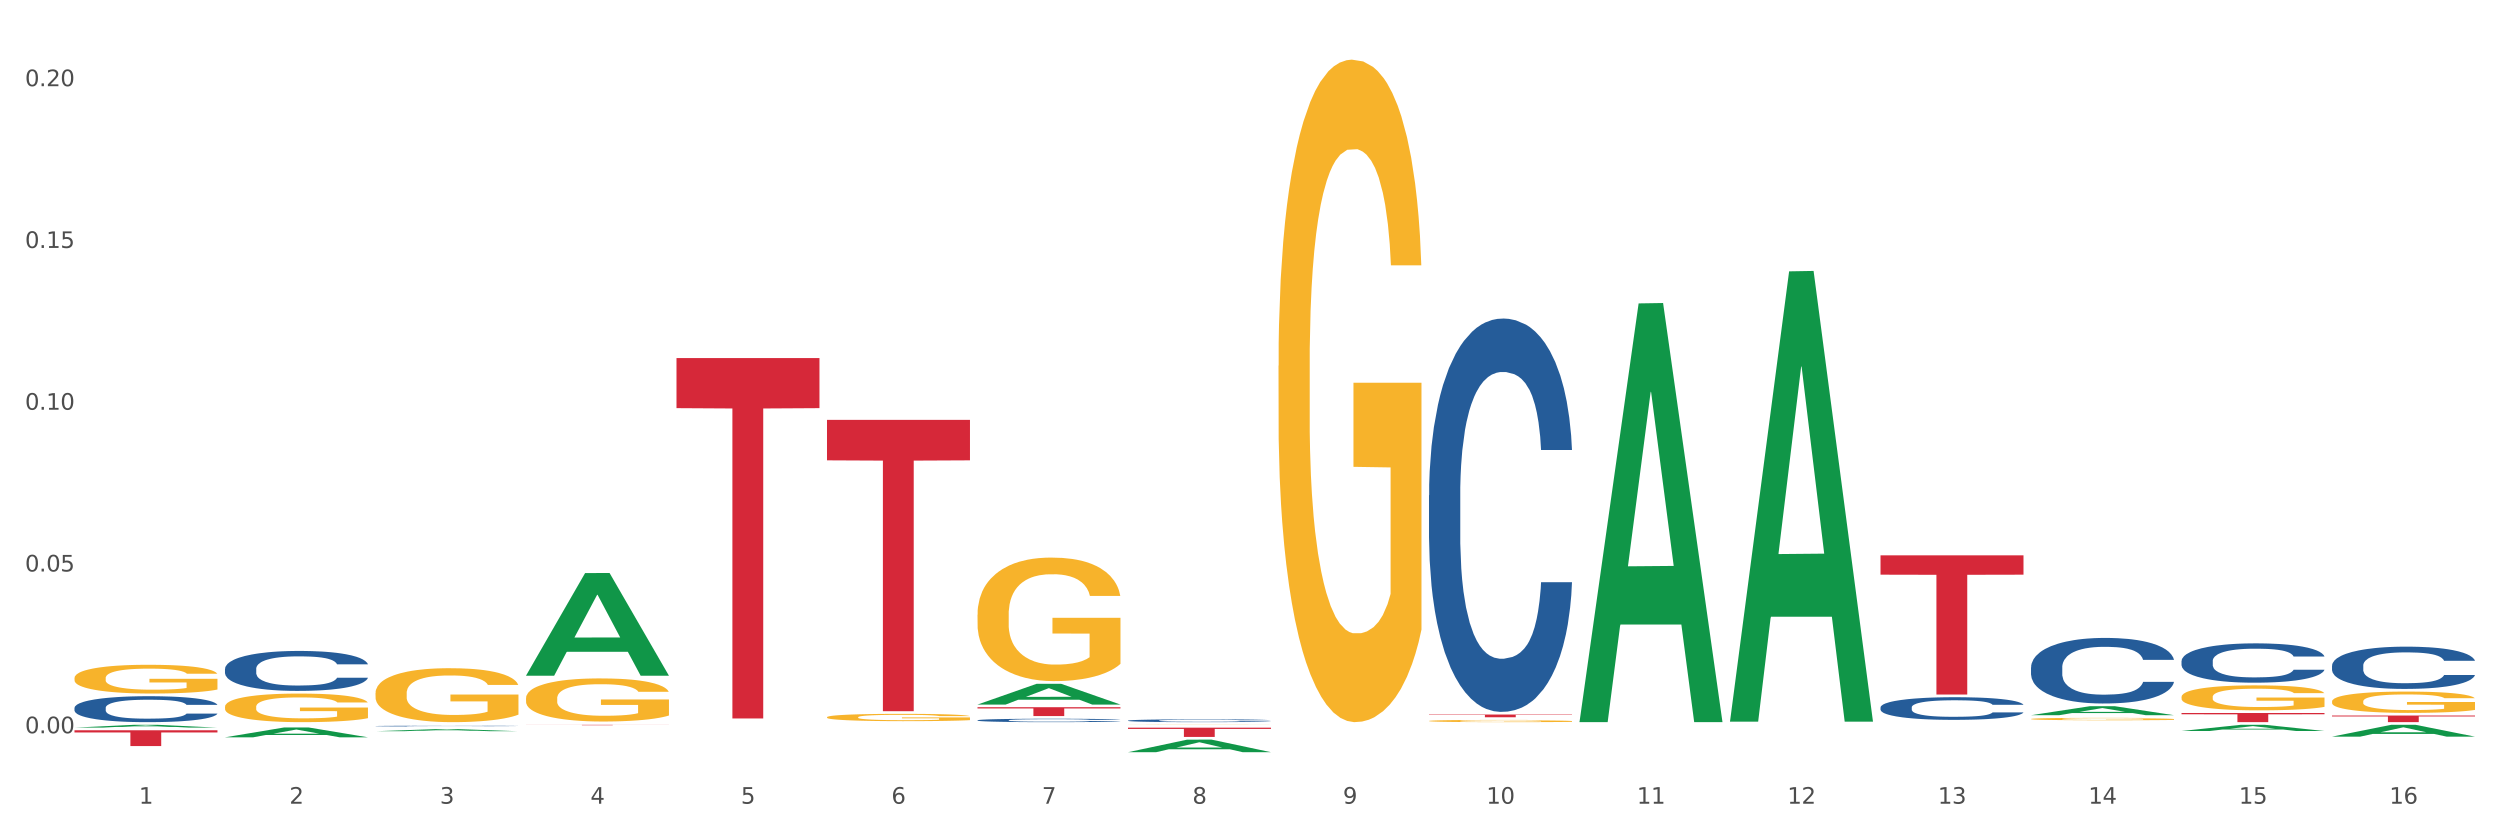 <?xml version="1.0" encoding="utf-8" standalone="no"?>
<!DOCTYPE svg PUBLIC "-//W3C//DTD SVG 1.1//EN"
  "http://www.w3.org/Graphics/SVG/1.1/DTD/svg11.dtd">
<svg xmlns:xlink="http://www.w3.org/1999/xlink" width="1080pt" height="360pt" viewBox="0 0 1080 360" xmlns="http://www.w3.org/2000/svg" version="1.1">
 <rect x="0" y="0" width="1080" height="360" fill="#333333" stroke="none"/>
 <defs>
  <style type="text/css">*{stroke-linejoin: round; stroke-linecap: butt}</style>
 </defs>
 <g id="figure_1">
  <g id="patch_1">
   <path d="M 0 360 
L 1080 360 
L 1080 0 
L 0 0 
z
" style="fill: #ffffff; stroke: #ffffff; stroke-linejoin: miter"/>
  </g>
  <g id="axes_1">
   <g id="matplotlib.axis_1">
    <g id="xtick_1">
     <g id="text_1">
      <!-- 1 -->
      <g style="fill: #4d4d4d" transform="translate(60.004 347.204) scale(0.096 -0.096)">
       <defs>
        <path id="DejaVuSans-31" d="M 794 531 
L 1825 531 
L 1825 4091 
L 703 3866 
L 703 4441 
L 1819 4666 
L 2450 4666 
L 2450 531 
L 3481 531 
L 3481 0 
L 794 0 
L 794 531 
z
" transform="scale(0.016)"/>
       </defs>
       <use xlink:href="#DejaVuSans-31"/>
      </g>
     </g>
    </g>
    <g id="xtick_2">
     <g id="text_2">
      <!-- 2 -->
      <g style="fill: #4d4d4d" transform="translate(125.021 347.204) scale(0.096 -0.096)">
       <defs>
        <path id="DejaVuSans-32" d="M 1228 531 
L 3431 531 
L 3431 0 
L 469 0 
L 469 531 
Q 828 903 1448 1529 
Q 2069 2156 2228 2338 
Q 2531 2678 2651 2914 
Q 2772 3150 2772 3378 
Q 2772 3750 2511 3984 
Q 2250 4219 1831 4219 
Q 1534 4219 1204 4116 
Q 875 4013 500 3803 
L 500 4441 
Q 881 4594 1212 4672 
Q 1544 4750 1819 4750 
Q 2544 4750 2975 4387 
Q 3406 4025 3406 3419 
Q 3406 3131 3298 2873 
Q 3191 2616 2906 2266 
Q 2828 2175 2409 1742 
Q 1991 1309 1228 531 
z
" transform="scale(0.016)"/>
       </defs>
       <use xlink:href="#DejaVuSans-32"/>
      </g>
     </g>
    </g>
    <g id="xtick_3">
     <g id="text_3">
      <!-- 3 -->
      <g style="fill: #4d4d4d" transform="translate(190.039 347.204) scale(0.096 -0.096)">
       <defs>
        <path id="DejaVuSans-33" d="M 2597 2516 
Q 3050 2419 3304 2112 
Q 3559 1806 3559 1356 
Q 3559 666 3084 287 
Q 2609 -91 1734 -91 
Q 1441 -91 1130 -33 
Q 819 25 488 141 
L 488 750 
Q 750 597 1062 519 
Q 1375 441 1716 441 
Q 2309 441 2620 675 
Q 2931 909 2931 1356 
Q 2931 1769 2642 2001 
Q 2353 2234 1838 2234 
L 1294 2234 
L 1294 2753 
L 1863 2753 
Q 2328 2753 2575 2939 
Q 2822 3125 2822 3475 
Q 2822 3834 2567 4026 
Q 2313 4219 1838 4219 
Q 1578 4219 1281 4162 
Q 984 4106 628 3988 
L 628 4550 
Q 988 4650 1302 4700 
Q 1616 4750 1894 4750 
Q 2613 4750 3031 4423 
Q 3450 4097 3450 3541 
Q 3450 3153 3228 2886 
Q 3006 2619 2597 2516 
z
" transform="scale(0.016)"/>
       </defs>
       <use xlink:href="#DejaVuSans-33"/>
      </g>
     </g>
    </g>
    <g id="xtick_4">
     <g id="text_4">
      <!-- 4 -->
      <g style="fill: #4d4d4d" transform="translate(255.056 347.204) scale(0.096 -0.096)">
       <defs>
        <path id="DejaVuSans-34" d="M 2419 4116 
L 825 1625 
L 2419 1625 
L 2419 4116 
z
M 2253 4666 
L 3047 4666 
L 3047 1625 
L 3713 1625 
L 3713 1100 
L 3047 1100 
L 3047 0 
L 2419 0 
L 2419 1100 
L 313 1100 
L 313 1709 
L 2253 4666 
z
" transform="scale(0.016)"/>
       </defs>
       <use xlink:href="#DejaVuSans-34"/>
      </g>
     </g>
    </g>
    <g id="xtick_5">
     <g id="text_5">
      <!-- 5 -->
      <g style="fill: #4d4d4d" transform="translate(320.073 347.204) scale(0.096 -0.096)">
       <defs>
        <path id="DejaVuSans-35" d="M 691 4666 
L 3169 4666 
L 3169 4134 
L 1269 4134 
L 1269 2991 
Q 1406 3038 1543 3061 
Q 1681 3084 1819 3084 
Q 2600 3084 3056 2656 
Q 3513 2228 3513 1497 
Q 3513 744 3044 326 
Q 2575 -91 1722 -91 
Q 1428 -91 1123 -41 
Q 819 9 494 109 
L 494 744 
Q 775 591 1075 516 
Q 1375 441 1709 441 
Q 2250 441 2565 725 
Q 2881 1009 2881 1497 
Q 2881 1984 2565 2268 
Q 2250 2553 1709 2553 
Q 1456 2553 1204 2497 
Q 953 2441 691 2322 
L 691 4666 
z
" transform="scale(0.016)"/>
       </defs>
       <use xlink:href="#DejaVuSans-35"/>
      </g>
     </g>
    </g>
    <g id="xtick_6">
     <g id="text_6">
      <!-- 6 -->
      <g style="fill: #4d4d4d" transform="translate(385.09 347.204) scale(0.096 -0.096)">
       <defs>
        <path id="DejaVuSans-36" d="M 2113 2584 
Q 1688 2584 1439 2293 
Q 1191 2003 1191 1497 
Q 1191 994 1439 701 
Q 1688 409 2113 409 
Q 2538 409 2786 701 
Q 3034 994 3034 1497 
Q 3034 2003 2786 2293 
Q 2538 2584 2113 2584 
z
M 3366 4563 
L 3366 3988 
Q 3128 4100 2886 4159 
Q 2644 4219 2406 4219 
Q 1781 4219 1451 3797 
Q 1122 3375 1075 2522 
Q 1259 2794 1537 2939 
Q 1816 3084 2150 3084 
Q 2853 3084 3261 2657 
Q 3669 2231 3669 1497 
Q 3669 778 3244 343 
Q 2819 -91 2113 -91 
Q 1303 -91 875 529 
Q 447 1150 447 2328 
Q 447 3434 972 4092 
Q 1497 4750 2381 4750 
Q 2619 4750 2861 4703 
Q 3103 4656 3366 4563 
z
" transform="scale(0.016)"/>
       </defs>
       <use xlink:href="#DejaVuSans-36"/>
      </g>
     </g>
    </g>
    <g id="xtick_7">
     <g id="text_7">
      <!-- 7 -->
      <g style="fill: #4d4d4d" transform="translate(450.108 347.204) scale(0.096 -0.096)">
       <defs>
        <path id="DejaVuSans-37" d="M 525 4666 
L 3525 4666 
L 3525 4397 
L 1831 0 
L 1172 0 
L 2766 4134 
L 525 4134 
L 525 4666 
z
" transform="scale(0.016)"/>
       </defs>
       <use xlink:href="#DejaVuSans-37"/>
      </g>
     </g>
    </g>
    <g id="xtick_8">
     <g id="text_8">
      <!-- 8 -->
      <g style="fill: #4d4d4d" transform="translate(515.125 347.204) scale(0.096 -0.096)">
       <defs>
        <path id="DejaVuSans-38" d="M 2034 2216 
Q 1584 2216 1326 1975 
Q 1069 1734 1069 1313 
Q 1069 891 1326 650 
Q 1584 409 2034 409 
Q 2484 409 2743 651 
Q 3003 894 3003 1313 
Q 3003 1734 2745 1975 
Q 2488 2216 2034 2216 
z
M 1403 2484 
Q 997 2584 770 2862 
Q 544 3141 544 3541 
Q 544 4100 942 4425 
Q 1341 4750 2034 4750 
Q 2731 4750 3128 4425 
Q 3525 4100 3525 3541 
Q 3525 3141 3298 2862 
Q 3072 2584 2669 2484 
Q 3125 2378 3379 2068 
Q 3634 1759 3634 1313 
Q 3634 634 3220 271 
Q 2806 -91 2034 -91 
Q 1263 -91 848 271 
Q 434 634 434 1313 
Q 434 1759 690 2068 
Q 947 2378 1403 2484 
z
M 1172 3481 
Q 1172 3119 1398 2916 
Q 1625 2713 2034 2713 
Q 2441 2713 2670 2916 
Q 2900 3119 2900 3481 
Q 2900 3844 2670 4047 
Q 2441 4250 2034 4250 
Q 1625 4250 1398 4047 
Q 1172 3844 1172 3481 
z
" transform="scale(0.016)"/>
       </defs>
       <use xlink:href="#DejaVuSans-38"/>
      </g>
     </g>
    </g>
    <g id="xtick_9">
     <g id="text_9">
      <!-- 9 -->
      <g style="fill: #4d4d4d" transform="translate(580.142 347.204) scale(0.096 -0.096)">
       <defs>
        <path id="DejaVuSans-39" d="M 703 97 
L 703 672 
Q 941 559 1184 500 
Q 1428 441 1663 441 
Q 2288 441 2617 861 
Q 2947 1281 2994 2138 
Q 2813 1869 2534 1725 
Q 2256 1581 1919 1581 
Q 1219 1581 811 2004 
Q 403 2428 403 3163 
Q 403 3881 828 4315 
Q 1253 4750 1959 4750 
Q 2769 4750 3195 4129 
Q 3622 3509 3622 2328 
Q 3622 1225 3098 567 
Q 2575 -91 1691 -91 
Q 1453 -91 1209 -44 
Q 966 3 703 97 
z
M 1959 2075 
Q 2384 2075 2632 2365 
Q 2881 2656 2881 3163 
Q 2881 3666 2632 3958 
Q 2384 4250 1959 4250 
Q 1534 4250 1286 3958 
Q 1038 3666 1038 3163 
Q 1038 2656 1286 2365 
Q 1534 2075 1959 2075 
z
" transform="scale(0.016)"/>
       </defs>
       <use xlink:href="#DejaVuSans-39"/>
      </g>
     </g>
    </g>
    <g id="xtick_10">
     <g id="text_10">
      <!-- 10 -->
      <g style="fill: #4d4d4d" transform="translate(642.105 347.204) scale(0.096 -0.096)">
       <defs>
        <path id="DejaVuSans-30" d="M 2034 4250 
Q 1547 4250 1301 3770 
Q 1056 3291 1056 2328 
Q 1056 1369 1301 889 
Q 1547 409 2034 409 
Q 2525 409 2770 889 
Q 3016 1369 3016 2328 
Q 3016 3291 2770 3770 
Q 2525 4250 2034 4250 
z
M 2034 4750 
Q 2819 4750 3233 4129 
Q 3647 3509 3647 2328 
Q 3647 1150 3233 529 
Q 2819 -91 2034 -91 
Q 1250 -91 836 529 
Q 422 1150 422 2328 
Q 422 3509 836 4129 
Q 1250 4750 2034 4750 
z
" transform="scale(0.016)"/>
       </defs>
       <use xlink:href="#DejaVuSans-31"/>
       <use xlink:href="#DejaVuSans-30" transform="translate(63.623 0)"/>
      </g>
     </g>
    </g>
    <g id="xtick_11">
     <g id="text_11">
      <!-- 11 -->
      <g style="fill: #4d4d4d" transform="translate(707.123 347.204) scale(0.096 -0.096)">
       <use xlink:href="#DejaVuSans-31"/>
       <use xlink:href="#DejaVuSans-31" transform="translate(63.623 0)"/>
      </g>
     </g>
    </g>
    <g id="xtick_12">
     <g id="text_12">
      <!-- 12 -->
      <g style="fill: #4d4d4d" transform="translate(772.14 347.204) scale(0.096 -0.096)">
       <use xlink:href="#DejaVuSans-31"/>
       <use xlink:href="#DejaVuSans-32" transform="translate(63.623 0)"/>
      </g>
     </g>
    </g>
    <g id="xtick_13">
     <g id="text_13">
      <!-- 13 -->
      <g style="fill: #4d4d4d" transform="translate(837.157 347.204) scale(0.096 -0.096)">
       <use xlink:href="#DejaVuSans-31"/>
       <use xlink:href="#DejaVuSans-33" transform="translate(63.623 0)"/>
      </g>
     </g>
    </g>
    <g id="xtick_14">
     <g id="text_14">
      <!-- 14 -->
      <g style="fill: #4d4d4d" transform="translate(902.174 347.204) scale(0.096 -0.096)">
       <use xlink:href="#DejaVuSans-31"/>
       <use xlink:href="#DejaVuSans-34" transform="translate(63.623 0)"/>
      </g>
     </g>
    </g>
    <g id="xtick_15">
     <g id="text_15">
      <!-- 15 -->
      <g style="fill: #4d4d4d" transform="translate(967.192 347.204) scale(0.096 -0.096)">
       <use xlink:href="#DejaVuSans-31"/>
       <use xlink:href="#DejaVuSans-35" transform="translate(63.623 0)"/>
      </g>
     </g>
    </g>
    <g id="xtick_16">
     <g id="text_16">
      <!-- 16 -->
      <g style="fill: #4d4d4d" transform="translate(1032.209 347.204) scale(0.096 -0.096)">
       <use xlink:href="#DejaVuSans-31"/>
       <use xlink:href="#DejaVuSans-36" transform="translate(63.623 0)"/>
      </g>
     </g>
    </g>
    <g id="xtick_17"/>
    <g id="xtick_18"/>
    <g id="xtick_19"/>
    <g id="xtick_20"/>
    <g id="xtick_21"/>
    <g id="xtick_22"/>
    <g id="xtick_23"/>
    <g id="xtick_24"/>
    <g id="xtick_25"/>
    <g id="xtick_26"/>
    <g id="xtick_27"/>
    <g id="xtick_28"/>
    <g id="xtick_29"/>
    <g id="xtick_30"/>
    <g id="xtick_31"/>
   </g>
   <g id="matplotlib.axis_2">
    <g id="ytick_1">
     <g id="text_17">
      <!-- 0.00 -->
      <g style="fill: #4d4d4d" transform="translate(10.8 316.77) scale(0.096 -0.096)">
       <defs>
        <path id="DejaVuSans-2e" d="M 684 794 
L 1344 794 
L 1344 0 
L 684 0 
L 684 794 
z
" transform="scale(0.016)"/>
       </defs>
       <use xlink:href="#DejaVuSans-30"/>
       <use xlink:href="#DejaVuSans-2e" transform="translate(63.623 0)"/>
       <use xlink:href="#DejaVuSans-30" transform="translate(95.41 0)"/>
       <use xlink:href="#DejaVuSans-30" transform="translate(159.033 0)"/>
      </g>
     </g>
    </g>
    <g id="ytick_2">
     <g id="text_18">
      <!-- 0.05 -->
      <g style="fill: #4d4d4d" transform="translate(10.8 246.887) scale(0.096 -0.096)">
       <use xlink:href="#DejaVuSans-30"/>
       <use xlink:href="#DejaVuSans-2e" transform="translate(63.623 0)"/>
       <use xlink:href="#DejaVuSans-30" transform="translate(95.41 0)"/>
       <use xlink:href="#DejaVuSans-35" transform="translate(159.033 0)"/>
      </g>
     </g>
    </g>
    <g id="ytick_3">
     <g id="text_19">
      <!-- 0.10 -->
      <g style="fill: #4d4d4d" transform="translate(10.8 177.003) scale(0.096 -0.096)">
       <use xlink:href="#DejaVuSans-30"/>
       <use xlink:href="#DejaVuSans-2e" transform="translate(63.623 0)"/>
       <use xlink:href="#DejaVuSans-31" transform="translate(95.41 0)"/>
       <use xlink:href="#DejaVuSans-30" transform="translate(159.033 0)"/>
      </g>
     </g>
    </g>
    <g id="ytick_4">
     <g id="text_20">
      <!-- 0.15 -->
      <g style="fill: #4d4d4d" transform="translate(10.8 107.12) scale(0.096 -0.096)">
       <use xlink:href="#DejaVuSans-30"/>
       <use xlink:href="#DejaVuSans-2e" transform="translate(63.623 0)"/>
       <use xlink:href="#DejaVuSans-31" transform="translate(95.41 0)"/>
       <use xlink:href="#DejaVuSans-35" transform="translate(159.033 0)"/>
      </g>
     </g>
    </g>
    <g id="ytick_5">
     <g id="text_21">
      <!-- 0.20 -->
      <g style="fill: #4d4d4d" transform="translate(10.8 37.237) scale(0.096 -0.096)">
       <use xlink:href="#DejaVuSans-30"/>
       <use xlink:href="#DejaVuSans-2e" transform="translate(63.623 0)"/>
       <use xlink:href="#DejaVuSans-32" transform="translate(95.41 0)"/>
       <use xlink:href="#DejaVuSans-30" transform="translate(159.033 0)"/>
      </g>
     </g>
    </g>
    <g id="ytick_6"/>
    <g id="ytick_7"/>
    <g id="ytick_8"/>
    <g id="ytick_9"/>
   </g>
   <g id="PolyCollection_1">
    <path d="M 1007.434 309.123 
L 1069.2 309.123 
L 1069.2 309.519 
L 1044.903 309.522 
L 1044.903 311.973 
L 1031.584 311.973 
L 1031.584 309.522 
L 1007.434 309.519 
L 1007.434 309.126 
L 1007.434 309.123 
z
" clip-path="url(#p0ceb96e176)" style="fill: #d62839"/>
    <path d="M 942.416 308.028 
L 1004.183 308.028 
L 1004.183 308.576 
L 979.886 308.58 
L 979.886 311.973 
L 966.567 311.973 
L 966.567 308.58 
L 942.416 308.576 
L 942.416 308.032 
L 942.416 308.028 
z
" clip-path="url(#p0ceb96e176)" style="fill: #d62839"/>
    <path d="M 487.296 324.939 
L 487.359 324.934 
L 512.83 319.524 
L 523.4 319.518 
L 549.062 324.95 
L 536.836 324.95 
L 531.296 323.685 
L 504.998 323.685 
L 504.807 323.705 
L 499.458 324.95 
L 487.296 324.95 
L 487.296 324.939 
L 508.309 322.93 
L 527.985 322.925 
L 518.243 320.676 
L 518.115 320.666 
L 517.988 320.681 
L 508.245 322.925 
L 508.309 322.93 
L 487.296 324.939 
z
" clip-path="url(#p0ceb96e176)" style="fill: #109648"/>
    <path d="M 422.278 304.358 
L 422.342 304.35 
L 447.813 295.404 
L 458.383 295.396 
L 484.045 304.375 
L 471.819 304.375 
L 466.279 302.284 
L 439.981 302.284 
L 439.79 302.318 
L 434.441 304.375 
L 422.278 304.375 
L 422.278 304.358 
L 443.292 301.036 
L 462.968 301.028 
L 453.225 297.31 
L 453.098 297.293 
L 452.971 297.318 
L 443.228 301.028 
L 443.292 301.036 
L 422.278 304.358 
z
" clip-path="url(#p0ceb96e176)" style="fill: #109648"/>
    <path d="M 487.296 314.344 
L 549.062 314.344 
L 549.062 314.904 
L 524.765 314.907 
L 524.765 318.369 
L 511.446 318.369 
L 511.446 314.907 
L 487.296 314.904 
L 487.296 314.348 
L 487.296 314.344 
z
" clip-path="url(#p0ceb96e176)" style="fill: #d62839"/>
    <path d="M 422.278 305.524 
L 484.045 305.524 
L 484.045 306.055 
L 459.748 306.058 
L 459.748 309.341 
L 446.429 309.341 
L 446.429 306.058 
L 422.278 306.055 
L 422.278 305.528 
L 422.278 305.524 
z
" clip-path="url(#p0ceb96e176)" style="fill: #d62839"/>
    <path d="M 812.382 239.903 
L 874.148 239.903 
L 874.148 248.261 
L 849.852 248.317 
L 849.852 300.045 
L 836.532 300.045 
L 836.532 248.317 
L 812.382 248.261 
L 812.382 239.959 
L 812.382 239.903 
z
" clip-path="url(#p0ceb96e176)" style="fill: #d62839"/>
    <path d="M 617.33 308.693 
L 679.097 308.693 
L 679.097 308.855 
L 654.8 308.857 
L 654.8 309.859 
L 641.481 309.859 
L 641.481 308.857 
L 617.33 308.855 
L 617.33 308.695 
L 617.33 308.693 
z
" clip-path="url(#p0ceb96e176)" style="fill: #d62839"/>
    <path d="M 942.416 315.789 
L 942.48 315.786 
L 967.951 313.125 
L 978.521 313.122 
L 1004.183 315.794 
L 991.957 315.794 
L 986.417 315.172 
L 960.118 315.172 
L 959.927 315.182 
L 954.579 315.794 
L 942.416 315.794 
L 942.416 315.789 
L 963.43 314.8 
L 983.106 314.798 
L 973.363 313.692 
L 973.236 313.687 
L 973.109 313.694 
L 963.366 314.798 
L 963.43 314.8 
L 942.416 315.789 
z
" clip-path="url(#p0ceb96e176)" style="fill: #109648"/>
    <path d="M 877.399 308.96 
L 877.463 308.956 
L 902.933 305.068 
L 913.504 305.065 
L 939.166 308.967 
L 926.94 308.967 
L 921.4 308.058 
L 895.101 308.058 
L 894.91 308.073 
L 889.561 308.967 
L 877.399 308.967 
L 877.399 308.96 
L 898.412 307.516 
L 918.089 307.512 
L 908.346 305.896 
L 908.219 305.889 
L 908.091 305.9 
L 898.349 307.512 
L 898.412 307.516 
L 877.399 308.96 
z
" clip-path="url(#p0ceb96e176)" style="fill: #109648"/>
    <path d="M 747.365 311.392 
L 747.428 311.209 
L 772.899 117.222 
L 783.469 117.039 
L 809.131 311.758 
L 796.905 311.758 
L 791.365 266.415 
L 765.067 266.415 
L 764.876 267.146 
L 759.527 311.758 
L 747.365 311.758 
L 747.365 311.392 
L 768.378 239.355 
L 788.054 239.172 
L 778.312 158.542 
L 778.184 158.177 
L 778.057 158.725 
L 768.314 239.172 
L 768.378 239.355 
L 747.365 311.392 
z
" clip-path="url(#p0ceb96e176)" style="fill: #109648"/>
    <path d="M 1007.434 318.228 
L 1007.497 318.223 
L 1032.968 313.127 
L 1043.538 313.122 
L 1069.2 318.238 
L 1056.974 318.238 
L 1051.434 317.046 
L 1025.136 317.046 
L 1024.945 317.066 
L 1019.596 318.238 
L 1007.434 318.238 
L 1007.434 318.228 
L 1028.447 316.336 
L 1048.123 316.331 
L 1038.38 314.213 
L 1038.253 314.203 
L 1038.126 314.217 
L 1028.383 316.331 
L 1028.447 316.336 
L 1007.434 318.228 
z
" clip-path="url(#p0ceb96e176)" style="fill: #109648"/>
    <path d="M 682.347 311.633 
L 682.411 311.463 
L 707.882 131.071 
L 718.452 130.901 
L 744.114 311.973 
L 731.888 311.973 
L 726.348 269.808 
L 700.05 269.808 
L 699.859 270.488 
L 694.51 311.973 
L 682.347 311.973 
L 682.347 311.633 
L 703.361 244.645 
L 723.037 244.475 
L 713.294 169.496 
L 713.167 169.156 
L 713.04 169.666 
L 703.297 244.475 
L 703.361 244.645 
L 682.347 311.633 
z
" clip-path="url(#p0ceb96e176)" style="fill: #109648"/>
    <path d="M 1007.434 287.557 
L 1007.507 287.54 
L 1007.507 287.073 
L 1007.726 286.439 
L 1008.529 285.272 
L 1009.551 284.388 
L 1011.303 283.354 
L 1012.252 282.92 
L 1013.493 282.436 
L 1016.049 281.652 
L 1018.969 280.985 
L 1021.013 280.618 
L 1022.547 280.385 
L 1025.978 279.968 
L 1027.949 279.784 
L 1029.994 279.634 
L 1031.746 279.534 
L 1034.666 279.417 
L 1037.003 279.367 
L 1039.704 279.35 
L 1041.967 279.367 
L 1044.961 279.434 
L 1049.341 279.634 
L 1051.021 279.751 
L 1053.284 279.951 
L 1055.62 280.218 
L 1057.518 280.485 
L 1059.709 280.868 
L 1061.972 281.369 
L 1064.162 282.003 
L 1065.696 282.586 
L 1066.937 283.204 
L 1068.032 283.954 
L 1068.835 284.771 
L 1069.2 285.455 
L 1055.839 285.455 
L 1055.474 284.838 
L 1054.744 284.171 
L 1054.014 283.721 
L 1053.211 283.354 
L 1051.97 282.937 
L 1050.875 282.67 
L 1049.049 282.353 
L 1047.37 282.153 
L 1045.983 282.036 
L 1044.304 281.936 
L 1040.726 281.836 
L 1038.171 281.836 
L 1036.565 281.869 
L 1034.593 281.953 
L 1032.914 282.069 
L 1030.943 282.269 
L 1029.41 282.486 
L 1027.876 282.77 
L 1027 282.97 
L 1025.686 283.337 
L 1024.81 283.637 
L 1023.642 284.154 
L 1022.985 284.521 
L 1021.817 285.472 
L 1021.306 286.173 
L 1021.086 286.656 
L 1020.94 287.19 
L 1020.94 289.792 
L 1021.379 290.96 
L 1021.744 291.46 
L 1022.328 292.027 
L 1023.423 292.761 
L 1025.029 293.478 
L 1026.708 293.995 
L 1028.095 294.312 
L 1029.41 294.546 
L 1030.724 294.729 
L 1032.33 294.896 
L 1033.644 294.996 
L 1035.615 295.096 
L 1037.952 295.146 
L 1039.777 295.146 
L 1043.501 295.063 
L 1045.18 294.98 
L 1046.786 294.863 
L 1048.538 294.679 
L 1049.925 294.479 
L 1050.728 294.329 
L 1052.043 294.012 
L 1053.065 293.679 
L 1053.941 293.295 
L 1054.525 292.961 
L 1055.182 292.461 
L 1055.693 291.894 
L 1055.839 291.594 
L 1069.2 291.594 
L 1068.908 292.194 
L 1068.397 292.778 
L 1067.375 293.562 
L 1066.572 294.012 
L 1065.33 294.563 
L 1064.016 295.03 
L 1062.191 295.547 
L 1060.512 295.93 
L 1058.76 296.264 
L 1056.861 296.564 
L 1053.43 296.981 
L 1052.189 297.098 
L 1049.56 297.298 
L 1047.516 297.415 
L 1044.523 297.532 
L 1041.456 297.598 
L 1038.244 297.615 
L 1035.396 297.582 
L 1032.257 297.482 
L 1030.286 297.382 
L 1028.095 297.231 
L 1025.54 296.998 
L 1023.131 296.714 
L 1020.867 296.381 
L 1018.75 295.997 
L 1016.779 295.563 
L 1014.224 294.846 
L 1012.325 294.146 
L 1010.938 293.495 
L 1009.989 292.945 
L 1009.04 292.244 
L 1008.529 291.76 
L 1007.726 290.593 
L 1007.434 289.509 
L 1007.434 287.557 
z
" clip-path="url(#p0ceb96e176)" style="fill: #255c99"/>
    <path d="M 812.382 305.591 
L 812.455 305.582 
L 812.455 305.332 
L 812.674 304.992 
L 813.477 304.367 
L 814.499 303.893 
L 816.251 303.339 
L 817.201 303.107 
L 818.442 302.848 
L 820.997 302.428 
L 823.917 302.07 
L 825.962 301.874 
L 827.495 301.749 
L 830.926 301.525 
L 832.898 301.427 
L 834.942 301.347 
L 836.694 301.293 
L 839.615 301.231 
L 841.951 301.204 
L 844.652 301.195 
L 846.916 301.204 
L 849.909 301.239 
L 854.29 301.347 
L 855.969 301.409 
L 858.232 301.516 
L 860.568 301.659 
L 862.467 301.802 
L 864.657 302.008 
L 866.92 302.276 
L 869.111 302.616 
L 870.644 302.928 
L 871.885 303.259 
L 872.98 303.661 
L 873.783 304.099 
L 874.148 304.465 
L 860.787 304.465 
L 860.422 304.134 
L 859.692 303.777 
L 858.962 303.536 
L 858.159 303.339 
L 856.918 303.116 
L 855.823 302.973 
L 853.998 302.803 
L 852.318 302.696 
L 850.931 302.633 
L 849.252 302.58 
L 845.674 302.526 
L 843.119 302.526 
L 841.513 302.544 
L 839.542 302.589 
L 837.862 302.651 
L 835.891 302.758 
L 834.358 302.875 
L 832.825 303.027 
L 831.949 303.134 
L 830.634 303.33 
L 829.758 303.491 
L 828.59 303.768 
L 827.933 303.965 
L 826.765 304.474 
L 826.254 304.849 
L 826.035 305.108 
L 825.889 305.394 
L 825.889 306.788 
L 826.327 307.414 
L 826.692 307.682 
L 827.276 307.986 
L 828.371 308.379 
L 829.977 308.763 
L 831.657 309.04 
L 833.044 309.21 
L 834.358 309.335 
L 835.672 309.433 
L 837.278 309.522 
L 838.592 309.576 
L 840.564 309.63 
L 842.9 309.656 
L 844.725 309.656 
L 848.449 309.612 
L 850.128 309.567 
L 851.734 309.505 
L 853.486 309.406 
L 854.874 309.299 
L 855.677 309.219 
L 856.991 309.049 
L 858.013 308.87 
L 858.889 308.665 
L 859.473 308.486 
L 860.13 308.218 
L 860.641 307.914 
L 860.787 307.753 
L 874.148 307.753 
L 873.856 308.075 
L 873.345 308.388 
L 872.323 308.808 
L 871.52 309.049 
L 870.279 309.344 
L 868.965 309.594 
L 867.139 309.871 
L 865.46 310.076 
L 863.708 310.255 
L 861.81 310.416 
L 858.378 310.639 
L 857.137 310.702 
L 854.509 310.809 
L 852.464 310.872 
L 849.471 310.934 
L 846.405 310.97 
L 843.192 310.979 
L 840.345 310.961 
L 837.205 310.907 
L 835.234 310.854 
L 833.044 310.773 
L 830.488 310.648 
L 828.079 310.496 
L 825.816 310.318 
L 823.698 310.112 
L 821.727 309.88 
L 819.172 309.496 
L 817.274 309.12 
L 815.886 308.772 
L 814.937 308.477 
L 813.988 308.102 
L 813.477 307.843 
L 812.674 307.217 
L 812.382 306.636 
L 812.382 305.591 
z
" clip-path="url(#p0ceb96e176)" style="fill: #255c99"/>
    <path d="M 877.399 288.311 
L 877.472 288.285 
L 877.472 287.561 
L 877.691 286.578 
L 878.494 284.766 
L 879.516 283.395 
L 881.269 281.79 
L 882.218 281.118 
L 883.459 280.367 
L 886.014 279.151 
L 888.935 278.116 
L 890.979 277.547 
L 892.512 277.184 
L 895.944 276.537 
L 897.915 276.253 
L 899.959 276.02 
L 901.711 275.865 
L 904.632 275.683 
L 906.968 275.606 
L 909.67 275.58 
L 911.933 275.606 
L 914.926 275.709 
L 919.307 276.02 
L 920.986 276.201 
L 923.249 276.511 
L 925.586 276.925 
L 927.484 277.34 
L 929.674 277.935 
L 931.938 278.711 
L 934.128 279.694 
L 935.661 280.6 
L 936.902 281.557 
L 937.997 282.722 
L 938.8 283.99 
L 939.166 285.051 
L 925.805 285.051 
L 925.44 284.093 
L 924.71 283.058 
L 923.979 282.36 
L 923.176 281.79 
L 921.935 281.143 
L 920.84 280.729 
L 919.015 280.238 
L 917.336 279.927 
L 915.948 279.746 
L 914.269 279.591 
L 910.692 279.436 
L 908.136 279.436 
L 906.53 279.487 
L 904.559 279.617 
L 902.88 279.798 
L 900.908 280.108 
L 899.375 280.445 
L 897.842 280.885 
L 896.966 281.195 
L 895.652 281.764 
L 894.775 282.23 
L 893.607 283.032 
L 892.95 283.602 
L 891.782 285.077 
L 891.271 286.164 
L 891.052 286.914 
L 890.906 287.742 
L 890.906 291.779 
L 891.344 293.59 
L 891.709 294.367 
L 892.293 295.246 
L 893.388 296.385 
L 894.995 297.498 
L 896.674 298.3 
L 898.061 298.791 
L 899.375 299.154 
L 900.689 299.438 
L 902.296 299.697 
L 903.61 299.852 
L 905.581 300.008 
L 907.917 300.085 
L 909.743 300.085 
L 913.466 299.956 
L 915.145 299.827 
L 916.751 299.645 
L 918.504 299.361 
L 919.891 299.05 
L 920.694 298.817 
L 922.008 298.326 
L 923.03 297.808 
L 923.906 297.213 
L 924.491 296.695 
L 925.148 295.919 
L 925.659 295.039 
L 925.805 294.574 
L 939.166 294.574 
L 938.873 295.505 
L 938.362 296.411 
L 937.34 297.627 
L 936.537 298.326 
L 935.296 299.18 
L 933.982 299.904 
L 932.157 300.706 
L 930.477 301.302 
L 928.725 301.819 
L 926.827 302.285 
L 923.395 302.932 
L 922.154 303.113 
L 919.526 303.423 
L 917.482 303.605 
L 914.488 303.786 
L 911.422 303.889 
L 908.209 303.915 
L 905.362 303.863 
L 902.223 303.708 
L 900.251 303.553 
L 898.061 303.32 
L 895.506 302.958 
L 893.096 302.518 
L 890.833 302 
L 888.716 301.405 
L 886.744 300.732 
L 884.189 299.62 
L 882.291 298.533 
L 880.904 297.524 
L 879.954 296.67 
L 879.005 295.583 
L 878.494 294.832 
L 877.691 293.021 
L 877.399 291.339 
L 877.399 288.311 
z
" clip-path="url(#p0ceb96e176)" style="fill: #255c99"/>
    <path d="M 32.175 292.926 
L 32.248 292.914 
L 32.248 292.506 
L 32.394 292.154 
L 33.123 291.303 
L 34.217 290.599 
L 35.019 290.225 
L 35.821 289.918 
L 36.769 289.612 
L 37.936 289.294 
L 40.051 288.829 
L 41.363 288.591 
L 42.968 288.341 
L 45.885 287.978 
L 47.999 287.774 
L 50.187 287.603 
L 53.76 287.399 
L 56.094 287.308 
L 58.573 287.24 
L 61.563 287.195 
L 63.824 287.184 
L 68.783 287.218 
L 73.012 287.32 
L 75.054 287.399 
L 77.679 287.535 
L 79.065 287.626 
L 81.326 287.808 
L 83.659 288.046 
L 85.263 288.25 
L 87.67 288.636 
L 89.493 289.022 
L 91.17 289.499 
L 92.045 289.828 
L 92.702 290.134 
L 93.285 290.486 
L 93.868 291.042 
L 80.742 291.042 
L 80.232 290.645 
L 79.43 290.27 
L 78.263 289.907 
L 77.242 289.68 
L 75.492 289.396 
L 73.887 289.215 
L 72.21 289.079 
L 70.168 288.965 
L 68.564 288.908 
L 66.303 288.863 
L 61.855 288.874 
L 58.865 288.965 
L 56.823 289.079 
L 55.511 289.181 
L 54.344 289.294 
L 53.031 289.453 
L 51.5 289.692 
L 50.406 289.907 
L 49.312 290.18 
L 48.437 290.452 
L 47.635 290.77 
L 46.979 291.11 
L 46.468 291.462 
L 46.031 291.893 
L 45.666 292.608 
L 45.666 294.163 
L 45.812 294.515 
L 46.176 294.98 
L 46.614 295.332 
L 47.343 295.752 
L 47.999 296.035 
L 49.239 296.444 
L 50.625 296.784 
L 51.719 297 
L 52.812 297.181 
L 54.708 297.431 
L 56.823 297.635 
L 58.646 297.76 
L 61.126 297.874 
L 62.803 297.919 
L 64.261 297.942 
L 67.835 297.942 
L 70.387 297.908 
L 73.231 297.828 
L 75.419 297.726 
L 77.242 297.601 
L 79.284 297.397 
L 80.596 297.204 
L 80.596 294.832 
L 64.553 294.821 
L 64.553 293.244 
L 93.941 293.244 
L 93.941 297.874 
L 92.702 298.112 
L 91.316 298.328 
L 89.858 298.521 
L 87.67 298.759 
L 85.045 298.986 
L 82.711 299.145 
L 80.232 299.281 
L 77.315 299.406 
L 73.523 299.519 
L 71.189 299.565 
L 68.272 299.599 
L 64.845 299.61 
L 61.855 299.587 
L 58.938 299.531 
L 55.875 299.428 
L 52.885 299.281 
L 50.625 299.133 
L 48.364 298.952 
L 45.958 298.713 
L 44.062 298.486 
L 42.603 298.282 
L 40.999 298.021 
L 39.249 297.681 
L 37.936 297.374 
L 36.769 297.057 
L 35.529 296.648 
L 34.654 296.296 
L 33.779 295.854 
L 33.269 295.525 
L 32.685 295.014 
L 32.248 294.299 
L 32.175 292.926 
z
" clip-path="url(#p0ceb96e176)" style="fill: #f7b32b"/>
    <path d="M 97.192 305.331 
L 97.265 305.319 
L 97.265 304.913 
L 97.411 304.564 
L 98.14 303.718 
L 99.234 303.019 
L 100.036 302.646 
L 100.838 302.342 
L 101.786 302.038 
L 102.953 301.722 
L 105.068 301.259 
L 106.381 301.023 
L 107.985 300.774 
L 110.902 300.414 
L 113.017 300.211 
L 115.204 300.041 
L 118.778 299.838 
L 121.111 299.748 
L 123.591 299.681 
L 126.58 299.635 
L 128.841 299.624 
L 133.8 299.658 
L 138.03 299.759 
L 140.071 299.838 
L 142.697 299.974 
L 144.082 300.064 
L 146.343 300.244 
L 148.676 300.481 
L 150.281 300.684 
L 152.687 301.068 
L 154.51 301.451 
L 156.188 301.925 
L 157.063 302.252 
L 157.719 302.556 
L 158.302 302.906 
L 158.886 303.458 
L 145.759 303.458 
L 145.249 303.064 
L 144.447 302.692 
L 143.28 302.331 
L 142.259 302.105 
L 140.509 301.823 
L 138.905 301.643 
L 137.227 301.507 
L 135.185 301.395 
L 133.581 301.338 
L 131.321 301.293 
L 126.872 301.304 
L 123.882 301.395 
L 121.84 301.507 
L 120.528 301.609 
L 119.361 301.722 
L 118.048 301.88 
L 116.517 302.116 
L 115.423 302.331 
L 114.329 302.601 
L 113.454 302.872 
L 112.652 303.188 
L 111.996 303.526 
L 111.485 303.876 
L 111.048 304.304 
L 110.683 305.015 
L 110.683 306.56 
L 110.829 306.909 
L 111.194 307.372 
L 111.631 307.721 
L 112.36 308.139 
L 113.017 308.421 
L 114.256 308.827 
L 115.642 309.165 
L 116.736 309.379 
L 117.83 309.56 
L 119.726 309.808 
L 121.84 310.011 
L 123.664 310.135 
L 126.143 310.247 
L 127.82 310.293 
L 129.279 310.315 
L 132.852 310.315 
L 135.404 310.281 
L 138.248 310.202 
L 140.436 310.101 
L 142.259 309.977 
L 144.301 309.774 
L 145.614 309.582 
L 145.614 307.225 
L 129.57 307.214 
L 129.57 305.646 
L 158.959 305.646 
L 158.959 310.247 
L 157.719 310.484 
L 156.333 310.699 
L 154.875 310.89 
L 152.687 311.127 
L 150.062 311.353 
L 147.728 311.511 
L 145.249 311.646 
L 142.332 311.77 
L 138.54 311.883 
L 136.206 311.928 
L 133.289 311.962 
L 129.862 311.973 
L 126.872 311.95 
L 123.955 311.894 
L 120.892 311.793 
L 117.903 311.646 
L 115.642 311.499 
L 113.381 311.319 
L 110.975 311.082 
L 109.079 310.856 
L 107.62 310.653 
L 106.016 310.394 
L 104.266 310.056 
L 102.953 309.751 
L 101.786 309.436 
L 100.547 309.03 
L 99.672 308.68 
L 98.797 308.24 
L 98.286 307.913 
L 97.703 307.406 
L 97.265 306.695 
L 97.192 305.331 
z
" clip-path="url(#p0ceb96e176)" style="fill: #f7b32b"/>
    <path d="M 162.209 299.435 
L 162.282 299.414 
L 162.282 298.647 
L 162.428 297.988 
L 163.157 296.391 
L 164.251 295.071 
L 165.054 294.369 
L 165.856 293.794 
L 166.804 293.219 
L 167.97 292.623 
L 170.085 291.751 
L 171.398 291.304 
L 173.002 290.835 
L 175.919 290.154 
L 178.034 289.771 
L 180.222 289.452 
L 183.795 289.068 
L 186.128 288.898 
L 188.608 288.77 
L 191.598 288.685 
L 193.858 288.664 
L 198.817 288.728 
L 203.047 288.919 
L 205.089 289.068 
L 207.714 289.324 
L 209.099 289.494 
L 211.36 289.835 
L 213.694 290.282 
L 215.298 290.665 
L 217.704 291.389 
L 219.528 292.112 
L 221.205 293.006 
L 222.08 293.624 
L 222.736 294.199 
L 223.32 294.858 
L 223.903 295.901 
L 210.777 295.901 
L 210.266 295.156 
L 209.464 294.454 
L 208.297 293.773 
L 207.276 293.347 
L 205.526 292.815 
L 203.922 292.474 
L 202.245 292.219 
L 200.203 292.006 
L 198.598 291.9 
L 196.338 291.814 
L 191.889 291.836 
L 188.9 292.006 
L 186.858 292.219 
L 185.545 292.41 
L 184.378 292.623 
L 183.066 292.921 
L 181.534 293.368 
L 180.44 293.773 
L 179.347 294.284 
L 178.471 294.795 
L 177.669 295.391 
L 177.013 296.029 
L 176.503 296.689 
L 176.065 297.498 
L 175.7 298.839 
L 175.7 301.755 
L 175.846 302.415 
L 176.211 303.288 
L 176.648 303.948 
L 177.378 304.735 
L 178.034 305.268 
L 179.274 306.034 
L 180.659 306.673 
L 181.753 307.077 
L 182.847 307.418 
L 184.743 307.886 
L 186.858 308.269 
L 188.681 308.503 
L 191.16 308.716 
L 192.837 308.801 
L 194.296 308.844 
L 197.869 308.844 
L 200.422 308.78 
L 203.266 308.631 
L 205.453 308.439 
L 207.276 308.205 
L 209.318 307.822 
L 210.631 307.46 
L 210.631 303.011 
L 194.588 302.99 
L 194.588 300.031 
L 223.976 300.031 
L 223.976 308.716 
L 222.736 309.163 
L 221.351 309.568 
L 219.892 309.929 
L 217.704 310.376 
L 215.079 310.802 
L 212.746 311.1 
L 210.266 311.356 
L 207.349 311.59 
L 203.557 311.803 
L 201.224 311.888 
L 198.307 311.952 
L 194.879 311.973 
L 191.889 311.93 
L 188.972 311.824 
L 185.91 311.632 
L 182.92 311.356 
L 180.659 311.079 
L 178.399 310.738 
L 175.992 310.291 
L 174.096 309.866 
L 172.638 309.482 
L 171.033 308.993 
L 169.283 308.354 
L 167.97 307.779 
L 166.804 307.183 
L 165.564 306.417 
L 164.689 305.757 
L 163.814 304.927 
L 163.303 304.31 
L 162.72 303.352 
L 162.282 302.011 
L 162.209 299.435 
z
" clip-path="url(#p0ceb96e176)" style="fill: #f7b32b"/>
    <path d="M 227.227 301.681 
L 227.3 301.664 
L 227.3 301.052 
L 227.445 300.525 
L 228.175 299.249 
L 229.269 298.194 
L 230.071 297.633 
L 230.873 297.174 
L 231.821 296.714 
L 232.988 296.238 
L 235.102 295.541 
L 236.415 295.183 
L 238.019 294.809 
L 240.936 294.265 
L 243.051 293.959 
L 245.239 293.703 
L 248.812 293.397 
L 251.146 293.261 
L 253.625 293.159 
L 256.615 293.091 
L 258.876 293.074 
L 263.834 293.125 
L 268.064 293.278 
L 270.106 293.397 
L 272.731 293.601 
L 274.117 293.737 
L 276.377 294.01 
L 278.711 294.367 
L 280.315 294.673 
L 282.722 295.251 
L 284.545 295.83 
L 286.222 296.544 
L 287.097 297.038 
L 287.753 297.497 
L 288.337 298.024 
L 288.92 298.858 
L 275.794 298.858 
L 275.283 298.262 
L 274.481 297.701 
L 273.315 297.157 
L 272.294 296.816 
L 270.543 296.391 
L 268.939 296.119 
L 267.262 295.915 
L 265.22 295.745 
L 263.616 295.66 
L 261.355 295.592 
L 256.907 295.609 
L 253.917 295.745 
L 251.875 295.915 
L 250.562 296.068 
L 249.396 296.238 
L 248.083 296.476 
L 246.552 296.833 
L 245.458 297.157 
L 244.364 297.565 
L 243.489 297.973 
L 242.687 298.449 
L 242.03 298.96 
L 241.52 299.487 
L 241.082 300.133 
L 240.718 301.205 
L 240.718 303.536 
L 240.863 304.063 
L 241.228 304.76 
L 241.666 305.288 
L 242.395 305.917 
L 243.051 306.342 
L 244.291 306.955 
L 245.676 307.465 
L 246.77 307.788 
L 247.864 308.06 
L 249.76 308.435 
L 251.875 308.741 
L 253.698 308.928 
L 256.177 309.098 
L 257.855 309.166 
L 259.313 309.2 
L 262.886 309.2 
L 265.439 309.149 
L 268.283 309.03 
L 270.47 308.877 
L 272.294 308.69 
L 274.335 308.383 
L 275.648 308.094 
L 275.648 304.539 
L 259.605 304.522 
L 259.605 302.158 
L 288.993 302.158 
L 288.993 309.098 
L 287.753 309.455 
L 286.368 309.778 
L 284.909 310.068 
L 282.722 310.425 
L 280.096 310.765 
L 277.763 311.003 
L 275.283 311.207 
L 272.366 311.394 
L 268.574 311.564 
L 266.241 311.632 
L 263.324 311.684 
L 259.897 311.701 
L 256.907 311.667 
L 253.99 311.581 
L 250.927 311.428 
L 247.937 311.207 
L 245.676 310.986 
L 243.416 310.714 
L 241.009 310.357 
L 239.113 310.016 
L 237.655 309.71 
L 236.05 309.319 
L 234.3 308.809 
L 232.988 308.349 
L 231.821 307.873 
L 230.581 307.261 
L 229.706 306.733 
L 228.831 306.07 
L 228.321 305.577 
L 227.737 304.811 
L 227.3 303.74 
L 227.227 301.681 
z
" clip-path="url(#p0ceb96e176)" style="fill: #f7b32b"/>
    <path d="M 357.261 309.843 
L 357.334 309.84 
L 357.334 309.736 
L 357.48 309.646 
L 358.209 309.43 
L 359.303 309.251 
L 360.105 309.155 
L 360.907 309.077 
L 361.855 308.999 
L 363.022 308.918 
L 365.137 308.8 
L 366.45 308.739 
L 368.054 308.676 
L 370.971 308.583 
L 373.086 308.531 
L 375.273 308.488 
L 378.847 308.436 
L 381.18 308.413 
L 383.66 308.396 
L 386.649 308.384 
L 388.91 308.381 
L 393.869 308.39 
L 398.098 308.416 
L 400.14 308.436 
L 402.766 308.471 
L 404.151 308.494 
L 406.412 308.54 
L 408.745 308.601 
L 410.35 308.653 
L 412.756 308.751 
L 414.579 308.849 
L 416.256 308.97 
L 417.132 309.054 
L 417.788 309.132 
L 418.371 309.222 
L 418.955 309.363 
L 405.828 309.363 
L 405.318 309.262 
L 404.516 309.167 
L 403.349 309.074 
L 402.328 309.017 
L 400.578 308.944 
L 398.974 308.898 
L 397.296 308.864 
L 395.254 308.835 
L 393.65 308.82 
L 391.39 308.809 
L 386.941 308.812 
L 383.951 308.835 
L 381.909 308.864 
L 380.597 308.89 
L 379.43 308.918 
L 378.117 308.959 
L 376.586 309.02 
L 375.492 309.074 
L 374.398 309.144 
L 373.523 309.213 
L 372.721 309.294 
L 372.065 309.381 
L 371.554 309.47 
L 371.117 309.58 
L 370.752 309.762 
L 370.752 310.158 
L 370.898 310.247 
L 371.263 310.366 
L 371.7 310.455 
L 372.429 310.562 
L 373.086 310.634 
L 374.325 310.738 
L 375.711 310.825 
L 376.805 310.88 
L 377.899 310.926 
L 379.795 310.989 
L 381.909 311.041 
L 383.733 311.073 
L 386.212 311.102 
L 387.889 311.114 
L 389.348 311.119 
L 392.921 311.119 
L 395.473 311.111 
L 398.317 311.09 
L 400.505 311.064 
L 402.328 311.033 
L 404.37 310.981 
L 405.683 310.932 
L 405.683 310.328 
L 389.639 310.325 
L 389.639 309.924 
L 419.028 309.924 
L 419.028 311.102 
L 417.788 311.163 
L 416.402 311.218 
L 414.944 311.267 
L 412.756 311.327 
L 410.131 311.385 
L 407.797 311.426 
L 405.318 311.46 
L 402.401 311.492 
L 398.609 311.521 
L 396.275 311.532 
L 393.358 311.541 
L 389.931 311.544 
L 386.941 311.538 
L 384.024 311.524 
L 380.961 311.498 
L 377.972 311.46 
L 375.711 311.423 
L 373.45 311.376 
L 371.044 311.316 
L 369.148 311.258 
L 367.689 311.206 
L 366.085 311.14 
L 364.335 311.053 
L 363.022 310.975 
L 361.855 310.894 
L 360.616 310.79 
L 359.741 310.701 
L 358.866 310.588 
L 358.355 310.504 
L 357.772 310.374 
L 357.334 310.192 
L 357.261 309.843 
z
" clip-path="url(#p0ceb96e176)" style="fill: #f7b32b"/>
    <path d="M 422.278 265.536 
L 422.351 265.488 
L 422.351 263.733 
L 422.497 262.222 
L 423.226 258.566 
L 424.32 255.544 
L 425.122 253.935 
L 425.925 252.619 
L 426.873 251.303 
L 428.039 249.938 
L 430.154 247.94 
L 431.467 246.916 
L 433.071 245.844 
L 435.988 244.284 
L 438.103 243.407 
L 440.291 242.676 
L 443.864 241.798 
L 446.197 241.408 
L 448.677 241.116 
L 451.667 240.921 
L 453.927 240.872 
L 458.886 241.018 
L 463.116 241.457 
L 465.158 241.798 
L 467.783 242.383 
L 469.168 242.773 
L 471.429 243.553 
L 473.763 244.577 
L 475.367 245.454 
L 477.773 247.111 
L 479.596 248.769 
L 481.274 250.816 
L 482.149 252.229 
L 482.805 253.546 
L 483.389 255.057 
L 483.972 257.445 
L 470.846 257.445 
L 470.335 255.739 
L 469.533 254.13 
L 468.366 252.571 
L 467.345 251.596 
L 465.595 250.377 
L 463.991 249.597 
L 462.314 249.012 
L 460.272 248.525 
L 458.667 248.281 
L 456.407 248.086 
L 451.958 248.135 
L 448.969 248.525 
L 446.927 249.012 
L 445.614 249.451 
L 444.447 249.938 
L 443.135 250.621 
L 441.603 251.645 
L 440.509 252.571 
L 439.416 253.74 
L 438.54 254.91 
L 437.738 256.275 
L 437.082 257.737 
L 436.571 259.248 
L 436.134 261.101 
L 435.769 264.172 
L 435.769 270.849 
L 435.915 272.36 
L 436.28 274.359 
L 436.717 275.87 
L 437.447 277.674 
L 438.103 278.892 
L 439.343 280.647 
L 440.728 282.109 
L 441.822 283.035 
L 442.916 283.815 
L 444.812 284.888 
L 446.927 285.765 
L 448.75 286.301 
L 451.229 286.789 
L 452.906 286.984 
L 454.365 287.081 
L 457.938 287.081 
L 460.49 286.935 
L 463.334 286.594 
L 465.522 286.155 
L 467.345 285.619 
L 469.387 284.741 
L 470.7 283.913 
L 470.7 273.725 
L 454.657 273.677 
L 454.657 266.901 
L 484.045 266.901 
L 484.045 286.789 
L 482.805 287.812 
L 481.42 288.738 
L 479.961 289.567 
L 477.773 290.591 
L 475.148 291.565 
L 472.815 292.248 
L 470.335 292.833 
L 467.418 293.369 
L 463.626 293.856 
L 461.293 294.051 
L 458.376 294.198 
L 454.948 294.246 
L 451.958 294.149 
L 449.041 293.905 
L 445.979 293.466 
L 442.989 292.833 
L 440.728 292.199 
L 438.468 291.419 
L 436.061 290.396 
L 434.165 289.421 
L 432.707 288.543 
L 431.102 287.422 
L 429.352 285.96 
L 428.039 284.644 
L 426.873 283.279 
L 425.633 281.524 
L 424.758 280.013 
L 423.883 278.112 
L 423.372 276.699 
L 422.789 274.505 
L 422.351 271.434 
L 422.278 265.536 
z
" clip-path="url(#p0ceb96e176)" style="fill: #f7b32b"/>
    <path d="M 487.296 313.156 
L 487.369 313.156 
L 487.369 313.153 
L 487.514 313.151 
L 488.244 313.146 
L 489.338 313.142 
L 490.14 313.14 
L 490.942 313.138 
L 491.89 313.137 
L 493.057 313.135 
L 495.171 313.132 
L 496.484 313.131 
L 498.088 313.129 
L 501.005 313.127 
L 503.12 313.126 
L 505.308 313.125 
L 508.881 313.124 
L 511.215 313.123 
L 513.694 313.123 
L 516.684 313.122 
L 518.945 313.122 
L 523.903 313.123 
L 528.133 313.123 
L 530.175 313.124 
L 532.8 313.124 
L 534.186 313.125 
L 536.446 313.126 
L 538.78 313.127 
L 540.384 313.129 
L 542.791 313.131 
L 544.614 313.133 
L 546.291 313.136 
L 547.166 313.138 
L 547.822 313.14 
L 548.406 313.142 
L 548.989 313.145 
L 535.863 313.145 
L 535.352 313.143 
L 534.55 313.14 
L 533.383 313.138 
L 532.363 313.137 
L 530.612 313.135 
L 529.008 313.134 
L 527.331 313.133 
L 525.289 313.133 
L 523.685 313.132 
L 521.424 313.132 
L 516.976 313.132 
L 513.986 313.133 
L 511.944 313.133 
L 510.631 313.134 
L 509.464 313.135 
L 508.152 313.136 
L 506.62 313.137 
L 505.527 313.138 
L 504.433 313.14 
L 503.558 313.141 
L 502.756 313.143 
L 502.099 313.145 
L 501.589 313.147 
L 501.151 313.15 
L 500.787 313.154 
L 500.787 313.163 
L 500.932 313.165 
L 501.297 313.168 
L 501.735 313.17 
L 502.464 313.172 
L 503.12 313.174 
L 504.36 313.176 
L 505.745 313.178 
L 506.839 313.18 
L 507.933 313.181 
L 509.829 313.182 
L 511.944 313.183 
L 513.767 313.184 
L 516.246 313.185 
L 517.924 313.185 
L 519.382 313.185 
L 522.955 313.185 
L 525.508 313.185 
L 528.352 313.185 
L 530.539 313.184 
L 532.363 313.183 
L 534.404 313.182 
L 535.717 313.181 
L 535.717 313.167 
L 519.674 313.167 
L 519.674 313.158 
L 549.062 313.158 
L 549.062 313.185 
L 547.822 313.186 
L 546.437 313.187 
L 544.978 313.189 
L 542.791 313.19 
L 540.165 313.191 
L 537.832 313.192 
L 535.352 313.193 
L 532.435 313.194 
L 528.643 313.194 
L 526.31 313.195 
L 523.393 313.195 
L 519.966 313.195 
L 516.976 313.195 
L 514.059 313.194 
L 510.996 313.194 
L 508.006 313.193 
L 505.745 313.192 
L 503.485 313.191 
L 501.078 313.19 
L 499.182 313.188 
L 497.724 313.187 
L 496.119 313.186 
L 494.369 313.184 
L 493.057 313.182 
L 491.89 313.18 
L 490.65 313.178 
L 489.775 313.176 
L 488.9 313.173 
L 488.39 313.171 
L 487.806 313.168 
L 487.369 313.164 
L 487.296 313.156 
z
" clip-path="url(#p0ceb96e176)" style="fill: #f7b32b"/>
    <path d="M 552.313 158.019 
L 552.386 157.757 
L 552.386 148.348 
L 552.532 140.245 
L 553.261 120.641 
L 554.355 104.436 
L 555.157 95.81 
L 555.959 88.753 
L 556.907 81.695 
L 558.074 74.377 
L 560.189 63.66 
L 561.501 58.171 
L 563.106 52.42 
L 566.023 44.056 
L 568.137 39.351 
L 570.325 35.431 
L 573.898 30.726 
L 576.232 28.635 
L 578.711 27.066 
L 581.701 26.021 
L 583.962 25.759 
L 588.921 26.544 
L 593.15 28.896 
L 595.192 30.726 
L 597.817 33.862 
L 599.203 35.953 
L 601.464 40.136 
L 603.797 45.625 
L 605.401 50.329 
L 607.808 59.216 
L 609.631 68.103 
L 611.308 79.081 
L 612.183 86.662 
L 612.84 93.719 
L 613.423 101.822 
L 614.006 114.629 
L 600.88 114.629 
L 600.37 105.481 
L 599.567 96.855 
L 598.401 88.491 
L 597.38 83.264 
L 595.63 76.729 
L 594.025 72.547 
L 592.348 69.41 
L 590.306 66.796 
L 588.702 65.49 
L 586.441 64.444 
L 581.993 64.705 
L 579.003 66.796 
L 576.961 69.41 
L 575.649 71.763 
L 574.482 74.377 
L 573.169 78.036 
L 571.638 83.525 
L 570.544 88.491 
L 569.45 94.764 
L 568.575 101.038 
L 567.773 108.356 
L 567.116 116.198 
L 566.606 124.301 
L 566.168 134.233 
L 565.804 150.7 
L 565.804 186.51 
L 565.95 194.612 
L 566.314 205.329 
L 566.752 213.432 
L 567.481 223.103 
L 568.137 229.638 
L 569.377 239.047 
L 570.763 246.889 
L 571.856 251.855 
L 572.95 256.037 
L 574.846 261.788 
L 576.961 266.492 
L 578.784 269.368 
L 581.264 271.981 
L 582.941 273.027 
L 584.399 273.55 
L 587.973 273.55 
L 590.525 272.766 
L 593.369 270.936 
L 595.557 268.584 
L 597.38 265.708 
L 599.422 261.003 
L 600.734 256.56 
L 600.734 201.931 
L 584.691 201.67 
L 584.691 165.338 
L 614.079 165.338 
L 614.079 271.981 
L 612.84 277.471 
L 611.454 282.437 
L 609.996 286.88 
L 607.808 292.369 
L 605.183 297.597 
L 602.849 301.256 
L 600.37 304.393 
L 597.453 307.268 
L 593.661 309.882 
L 591.327 310.927 
L 588.41 311.712 
L 584.983 311.973 
L 581.993 311.45 
L 579.076 310.143 
L 576.013 307.791 
L 573.023 304.393 
L 570.763 300.995 
L 568.502 296.813 
L 566.096 291.324 
L 564.199 286.096 
L 562.741 281.391 
L 561.137 275.379 
L 559.387 267.538 
L 558.074 260.481 
L 556.907 253.162 
L 555.667 243.752 
L 554.792 235.649 
L 553.917 225.455 
L 553.407 217.875 
L 552.823 206.113 
L 552.386 189.646 
L 552.313 158.019 
z
" clip-path="url(#p0ceb96e176)" style="fill: #f7b32b"/>
    <path d="M 617.33 311.454 
L 617.403 311.453 
L 617.403 311.422 
L 617.549 311.394 
L 618.278 311.328 
L 619.372 311.274 
L 620.174 311.245 
L 620.976 311.221 
L 621.924 311.197 
L 623.091 311.173 
L 625.206 311.137 
L 626.519 311.118 
L 628.123 311.099 
L 631.04 311.07 
L 633.155 311.055 
L 635.342 311.041 
L 638.916 311.026 
L 641.249 311.019 
L 643.729 311.013 
L 646.718 311.01 
L 648.979 311.009 
L 653.938 311.011 
L 658.167 311.019 
L 660.209 311.026 
L 662.835 311.036 
L 664.22 311.043 
L 666.481 311.057 
L 668.814 311.076 
L 670.419 311.092 
L 672.825 311.122 
L 674.648 311.151 
L 676.325 311.188 
L 677.201 311.214 
L 677.857 311.238 
L 678.44 311.265 
L 679.024 311.308 
L 665.897 311.308 
L 665.387 311.277 
L 664.585 311.248 
L 663.418 311.22 
L 662.397 311.203 
L 660.647 311.181 
L 659.043 311.166 
L 657.365 311.156 
L 655.323 311.147 
L 653.719 311.143 
L 651.458 311.139 
L 647.01 311.14 
L 644.02 311.147 
L 641.978 311.156 
L 640.666 311.164 
L 639.499 311.173 
L 638.186 311.185 
L 636.655 311.203 
L 635.561 311.22 
L 634.467 311.241 
L 633.592 311.262 
L 632.79 311.287 
L 632.134 311.313 
L 631.623 311.341 
L 631.186 311.374 
L 630.821 311.43 
L 630.821 311.55 
L 630.967 311.578 
L 631.332 311.614 
L 631.769 311.641 
L 632.498 311.674 
L 633.155 311.696 
L 634.394 311.727 
L 635.78 311.754 
L 636.874 311.77 
L 637.968 311.785 
L 639.864 311.804 
L 641.978 311.82 
L 643.801 311.829 
L 646.281 311.838 
L 647.958 311.842 
L 649.417 311.844 
L 652.99 311.844 
L 655.542 311.841 
L 658.386 311.835 
L 660.574 311.827 
L 662.397 311.817 
L 664.439 311.801 
L 665.752 311.786 
L 665.752 311.602 
L 649.708 311.601 
L 649.708 311.479 
L 679.097 311.479 
L 679.097 311.838 
L 677.857 311.857 
L 676.471 311.873 
L 675.013 311.888 
L 672.825 311.907 
L 670.2 311.925 
L 667.866 311.937 
L 665.387 311.947 
L 662.47 311.957 
L 658.678 311.966 
L 656.344 311.969 
L 653.427 311.972 
L 650 311.973 
L 647.01 311.971 
L 644.093 311.967 
L 641.03 311.959 
L 638.041 311.947 
L 635.78 311.936 
L 633.519 311.922 
L 631.113 311.903 
L 629.217 311.886 
L 627.758 311.87 
L 626.154 311.85 
L 624.404 311.823 
L 623.091 311.799 
L 621.924 311.775 
L 620.685 311.743 
L 619.81 311.716 
L 618.934 311.682 
L 618.424 311.656 
L 617.841 311.616 
L 617.403 311.561 
L 617.33 311.454 
z
" clip-path="url(#p0ceb96e176)" style="fill: #f7b32b"/>
    <path d="M 877.399 310.596 
L 877.472 310.596 
L 877.472 310.561 
L 877.618 310.532 
L 878.347 310.461 
L 879.441 310.402 
L 880.243 310.371 
L 881.045 310.345 
L 881.993 310.32 
L 883.16 310.293 
L 885.275 310.254 
L 886.588 310.234 
L 888.192 310.213 
L 891.109 310.183 
L 893.224 310.166 
L 895.411 310.152 
L 898.985 310.135 
L 901.318 310.127 
L 903.798 310.121 
L 906.787 310.118 
L 909.048 310.117 
L 914.007 310.119 
L 918.236 310.128 
L 920.278 310.135 
L 922.904 310.146 
L 924.289 310.154 
L 926.55 310.169 
L 928.883 310.189 
L 930.488 310.206 
L 932.894 310.238 
L 934.717 310.27 
L 936.394 310.31 
L 937.27 310.338 
L 937.926 310.363 
L 938.509 310.393 
L 939.093 310.439 
L 925.966 310.439 
L 925.456 310.406 
L 924.654 310.375 
L 923.487 310.344 
L 922.466 310.325 
L 920.716 310.302 
L 919.111 310.286 
L 917.434 310.275 
L 915.392 310.265 
L 913.788 310.261 
L 911.527 310.257 
L 907.079 310.258 
L 904.089 310.265 
L 902.047 310.275 
L 900.735 310.284 
L 899.568 310.293 
L 898.255 310.306 
L 896.724 310.326 
L 895.63 310.344 
L 894.536 310.367 
L 893.661 310.39 
L 892.859 310.416 
L 892.203 310.445 
L 891.692 310.474 
L 891.255 310.51 
L 890.89 310.57 
L 890.89 310.7 
L 891.036 310.729 
L 891.4 310.768 
L 891.838 310.798 
L 892.567 310.833 
L 893.224 310.856 
L 894.463 310.89 
L 895.849 310.919 
L 896.943 310.937 
L 898.037 310.952 
L 899.933 310.973 
L 902.047 310.99 
L 903.87 311 
L 906.35 311.01 
L 908.027 311.014 
L 909.486 311.016 
L 913.059 311.016 
L 915.611 311.013 
L 918.455 311.006 
L 920.643 310.998 
L 922.466 310.987 
L 924.508 310.97 
L 925.82 310.954 
L 925.82 310.756 
L 909.777 310.755 
L 909.777 310.623 
L 939.166 310.623 
L 939.166 311.01 
L 937.926 311.03 
L 936.54 311.048 
L 935.082 311.064 
L 932.894 311.084 
L 930.269 311.103 
L 927.935 311.116 
L 925.456 311.128 
L 922.539 311.138 
L 918.747 311.147 
L 916.413 311.151 
L 913.496 311.154 
L 910.069 311.155 
L 907.079 311.153 
L 904.162 311.148 
L 901.099 311.14 
L 898.109 311.128 
L 895.849 311.115 
L 893.588 311.1 
L 891.182 311.08 
L 889.286 311.061 
L 887.827 311.044 
L 886.223 311.022 
L 884.473 310.994 
L 883.16 310.968 
L 881.993 310.942 
L 880.754 310.908 
L 879.879 310.878 
L 879.003 310.841 
L 878.493 310.814 
L 877.91 310.771 
L 877.472 310.711 
L 877.399 310.596 
z
" clip-path="url(#p0ceb96e176)" style="fill: #f7b32b"/>
    <path d="M 942.416 301.066 
L 942.489 301.056 
L 942.489 300.701 
L 942.635 300.395 
L 943.364 299.655 
L 944.458 299.043 
L 945.26 298.717 
L 946.063 298.451 
L 947.011 298.184 
L 948.177 297.908 
L 950.292 297.503 
L 951.605 297.296 
L 953.209 297.079 
L 956.126 296.763 
L 958.241 296.585 
L 960.429 296.437 
L 964.002 296.26 
L 966.335 296.181 
L 968.815 296.122 
L 971.805 296.082 
L 974.065 296.072 
L 979.024 296.102 
L 983.254 296.191 
L 985.296 296.26 
L 987.921 296.378 
L 989.306 296.457 
L 991.567 296.615 
L 993.901 296.822 
L 995.505 297 
L 997.911 297.335 
L 999.734 297.671 
L 1001.412 298.085 
L 1002.287 298.372 
L 1002.943 298.638 
L 1003.526 298.944 
L 1004.11 299.428 
L 990.984 299.428 
L 990.473 299.082 
L 989.671 298.757 
L 988.504 298.441 
L 987.483 298.243 
L 985.733 297.997 
L 984.129 297.839 
L 982.451 297.72 
L 980.41 297.622 
L 978.805 297.572 
L 976.545 297.533 
L 972.096 297.543 
L 969.106 297.622 
L 967.065 297.72 
L 965.752 297.809 
L 964.585 297.908 
L 963.273 298.046 
L 961.741 298.253 
L 960.647 298.441 
L 959.553 298.678 
L 958.678 298.914 
L 957.876 299.191 
L 957.22 299.487 
L 956.709 299.793 
L 956.272 300.168 
L 955.907 300.789 
L 955.907 302.141 
L 956.053 302.447 
L 956.418 302.852 
L 956.855 303.158 
L 957.585 303.523 
L 958.241 303.77 
L 959.481 304.125 
L 960.866 304.421 
L 961.96 304.609 
L 963.054 304.767 
L 964.95 304.984 
L 967.065 305.161 
L 968.888 305.27 
L 971.367 305.369 
L 973.044 305.408 
L 974.503 305.428 
L 978.076 305.428 
L 980.628 305.398 
L 983.472 305.329 
L 985.66 305.24 
L 987.483 305.132 
L 989.525 304.954 
L 990.838 304.786 
L 990.838 302.724 
L 974.795 302.714 
L 974.795 301.342 
L 1004.183 301.342 
L 1004.183 305.369 
L 1002.943 305.576 
L 1001.558 305.763 
L 1000.099 305.931 
L 997.911 306.138 
L 995.286 306.336 
L 992.953 306.474 
L 990.473 306.592 
L 987.556 306.701 
L 983.764 306.799 
L 981.431 306.839 
L 978.514 306.869 
L 975.086 306.878 
L 972.096 306.859 
L 969.179 306.809 
L 966.117 306.721 
L 963.127 306.592 
L 960.866 306.464 
L 958.605 306.306 
L 956.199 306.099 
L 954.303 305.901 
L 952.844 305.724 
L 951.24 305.497 
L 949.49 305.201 
L 948.177 304.934 
L 947.011 304.658 
L 945.771 304.303 
L 944.896 303.997 
L 944.021 303.612 
L 943.51 303.326 
L 942.927 302.882 
L 942.489 302.26 
L 942.416 301.066 
z
" clip-path="url(#p0ceb96e176)" style="fill: #f7b32b"/>
    <path d="M 1007.434 303.02 
L 1007.507 303.012 
L 1007.507 302.709 
L 1007.652 302.448 
L 1008.382 301.817 
L 1009.475 301.296 
L 1010.278 301.018 
L 1011.08 300.791 
L 1012.028 300.564 
L 1013.195 300.329 
L 1015.309 299.984 
L 1016.622 299.807 
L 1018.226 299.622 
L 1021.143 299.353 
L 1023.258 299.202 
L 1025.446 299.076 
L 1029.019 298.924 
L 1031.353 298.857 
L 1033.832 298.807 
L 1036.822 298.773 
L 1039.083 298.764 
L 1044.041 298.79 
L 1048.271 298.865 
L 1050.313 298.924 
L 1052.938 299.025 
L 1054.324 299.092 
L 1056.584 299.227 
L 1058.918 299.404 
L 1060.522 299.555 
L 1062.929 299.841 
L 1064.752 300.127 
L 1066.429 300.48 
L 1067.304 300.724 
L 1067.96 300.951 
L 1068.544 301.212 
L 1069.127 301.624 
L 1056.001 301.624 
L 1055.49 301.33 
L 1054.688 301.052 
L 1053.521 300.783 
L 1052.5 300.615 
L 1050.75 300.404 
L 1049.146 300.27 
L 1047.469 300.169 
L 1045.427 300.085 
L 1043.823 300.043 
L 1041.562 300.009 
L 1037.114 300.018 
L 1034.124 300.085 
L 1032.082 300.169 
L 1030.769 300.245 
L 1029.602 300.329 
L 1028.29 300.447 
L 1026.758 300.623 
L 1025.665 300.783 
L 1024.571 300.985 
L 1023.696 301.187 
L 1022.893 301.422 
L 1022.237 301.674 
L 1021.727 301.935 
L 1021.289 302.255 
L 1020.925 302.785 
L 1020.925 303.937 
L 1021.07 304.198 
L 1021.435 304.542 
L 1021.873 304.803 
L 1022.602 305.114 
L 1023.258 305.324 
L 1024.498 305.627 
L 1025.883 305.88 
L 1026.977 306.039 
L 1028.071 306.174 
L 1029.967 306.359 
L 1032.082 306.51 
L 1033.905 306.603 
L 1036.384 306.687 
L 1038.062 306.721 
L 1039.52 306.737 
L 1043.093 306.737 
L 1045.646 306.712 
L 1048.49 306.653 
L 1050.677 306.578 
L 1052.5 306.485 
L 1054.542 306.334 
L 1055.855 306.191 
L 1055.855 304.433 
L 1039.812 304.425 
L 1039.812 303.256 
L 1069.2 303.256 
L 1069.2 306.687 
L 1067.96 306.864 
L 1066.575 307.023 
L 1065.116 307.166 
L 1062.929 307.343 
L 1060.303 307.511 
L 1057.97 307.629 
L 1055.49 307.73 
L 1052.573 307.822 
L 1048.781 307.906 
L 1046.448 307.94 
L 1043.531 307.965 
L 1040.103 307.974 
L 1037.114 307.957 
L 1034.197 307.915 
L 1031.134 307.839 
L 1028.144 307.73 
L 1025.883 307.62 
L 1023.623 307.486 
L 1021.216 307.309 
L 1019.32 307.141 
L 1017.862 306.99 
L 1016.257 306.796 
L 1014.507 306.544 
L 1013.195 306.317 
L 1012.028 306.081 
L 1010.788 305.779 
L 1009.913 305.518 
L 1009.038 305.19 
L 1008.527 304.946 
L 1007.944 304.568 
L 1007.507 304.038 
L 1007.434 303.02 
z
" clip-path="url(#p0ceb96e176)" style="fill: #f7b32b"/>
    <path d="M 32.175 305.798 
L 32.248 305.788 
L 32.248 305.501 
L 32.467 305.112 
L 33.27 304.395 
L 34.292 303.852 
L 36.045 303.217 
L 36.994 302.951 
L 38.235 302.654 
L 40.79 302.173 
L 43.711 301.763 
L 45.755 301.538 
L 47.288 301.394 
L 50.72 301.138 
L 52.691 301.026 
L 54.735 300.934 
L 56.487 300.872 
L 59.408 300.8 
L 61.744 300.77 
L 64.445 300.759 
L 66.709 300.77 
L 69.702 300.811 
L 74.083 300.934 
L 75.762 301.005 
L 78.025 301.128 
L 80.362 301.292 
L 82.26 301.456 
L 84.45 301.691 
L 86.713 301.999 
L 88.904 302.388 
L 90.437 302.746 
L 91.678 303.125 
L 92.773 303.586 
L 93.576 304.088 
L 93.941 304.508 
L 80.581 304.508 
L 80.216 304.129 
L 79.485 303.719 
L 78.755 303.442 
L 77.952 303.217 
L 76.711 302.961 
L 75.616 302.797 
L 73.791 302.603 
L 72.111 302.48 
L 70.724 302.408 
L 69.045 302.347 
L 65.468 302.285 
L 62.912 302.285 
L 61.306 302.306 
L 59.335 302.357 
L 57.655 302.429 
L 55.684 302.552 
L 54.151 302.685 
L 52.618 302.859 
L 51.742 302.982 
L 50.427 303.207 
L 49.551 303.391 
L 48.383 303.709 
L 47.726 303.934 
L 46.558 304.518 
L 46.047 304.948 
L 45.828 305.245 
L 45.682 305.573 
L 45.682 307.17 
L 46.12 307.887 
L 46.485 308.194 
L 47.069 308.542 
L 48.164 308.993 
L 49.77 309.433 
L 51.45 309.751 
L 52.837 309.945 
L 54.151 310.089 
L 55.465 310.201 
L 57.071 310.304 
L 58.386 310.365 
L 60.357 310.427 
L 62.693 310.457 
L 64.518 310.457 
L 68.242 310.406 
L 69.921 310.355 
L 71.527 310.283 
L 73.28 310.171 
L 74.667 310.048 
L 75.47 309.956 
L 76.784 309.761 
L 77.806 309.556 
L 78.682 309.321 
L 79.266 309.116 
L 79.923 308.809 
L 80.435 308.46 
L 80.581 308.276 
L 93.941 308.276 
L 93.649 308.645 
L 93.138 309.003 
L 92.116 309.484 
L 91.313 309.761 
L 90.072 310.099 
L 88.758 310.386 
L 86.932 310.703 
L 85.253 310.939 
L 83.501 311.143 
L 81.603 311.328 
L 78.171 311.584 
L 76.93 311.655 
L 74.302 311.778 
L 72.257 311.85 
L 69.264 311.922 
L 66.198 311.963 
L 62.985 311.973 
L 60.138 311.952 
L 56.998 311.891 
L 55.027 311.83 
L 52.837 311.737 
L 50.281 311.594 
L 47.872 311.42 
L 45.609 311.215 
L 43.492 310.98 
L 41.52 310.713 
L 38.965 310.273 
L 37.067 309.843 
L 35.679 309.444 
L 34.73 309.106 
L 33.781 308.675 
L 33.27 308.378 
L 32.467 307.662 
L 32.175 306.996 
L 32.175 305.798 
z
" clip-path="url(#p0ceb96e176)" style="fill: #255c99"/>
    <path d="M 97.192 288.965 
L 97.265 288.949 
L 97.265 288.507 
L 97.484 287.908 
L 98.287 286.804 
L 99.31 285.968 
L 101.062 284.99 
L 102.011 284.58 
L 103.252 284.123 
L 105.807 283.382 
L 108.728 282.751 
L 110.772 282.404 
L 112.305 282.183 
L 115.737 281.789 
L 117.708 281.615 
L 119.752 281.473 
L 121.505 281.379 
L 124.425 281.268 
L 126.761 281.221 
L 129.463 281.205 
L 131.726 281.221 
L 134.719 281.284 
L 139.1 281.473 
L 140.779 281.584 
L 143.042 281.773 
L 145.379 282.025 
L 147.277 282.278 
L 149.467 282.64 
L 151.731 283.114 
L 153.921 283.713 
L 155.454 284.265 
L 156.695 284.848 
L 157.79 285.558 
L 158.594 286.331 
L 158.959 286.978 
L 145.598 286.978 
L 145.233 286.394 
L 144.503 285.763 
L 143.773 285.337 
L 142.969 284.99 
L 141.728 284.596 
L 140.633 284.344 
L 138.808 284.044 
L 137.129 283.855 
L 135.741 283.744 
L 134.062 283.65 
L 130.485 283.555 
L 127.929 283.555 
L 126.323 283.587 
L 124.352 283.666 
L 122.673 283.776 
L 120.701 283.965 
L 119.168 284.17 
L 117.635 284.438 
L 116.759 284.628 
L 115.445 284.975 
L 114.569 285.258 
L 113.4 285.747 
L 112.743 286.094 
L 111.575 286.993 
L 111.064 287.656 
L 110.845 288.113 
L 110.699 288.618 
L 110.699 291.078 
L 111.137 292.182 
L 111.502 292.655 
L 112.086 293.191 
L 113.181 293.885 
L 114.788 294.563 
L 116.467 295.052 
L 117.854 295.352 
L 119.168 295.573 
L 120.482 295.746 
L 122.089 295.904 
L 123.403 295.999 
L 125.374 296.093 
L 127.71 296.141 
L 129.536 296.141 
L 133.259 296.062 
L 134.938 295.983 
L 136.545 295.872 
L 138.297 295.699 
L 139.684 295.51 
L 140.487 295.368 
L 141.801 295.068 
L 142.823 294.753 
L 143.7 294.39 
L 144.284 294.075 
L 144.941 293.601 
L 145.452 293.065 
L 145.598 292.781 
L 158.959 292.781 
L 158.667 293.349 
L 158.156 293.901 
L 157.133 294.642 
L 156.33 295.068 
L 155.089 295.589 
L 153.775 296.03 
L 151.95 296.519 
L 150.27 296.882 
L 148.518 297.197 
L 146.62 297.481 
L 143.188 297.875 
L 141.947 297.986 
L 139.319 298.175 
L 137.275 298.285 
L 134.281 298.396 
L 131.215 298.459 
L 128.002 298.475 
L 125.155 298.443 
L 122.016 298.349 
L 120.044 298.254 
L 117.854 298.112 
L 115.299 297.891 
L 112.889 297.623 
L 110.626 297.308 
L 108.509 296.945 
L 106.538 296.535 
L 103.982 295.857 
L 102.084 295.194 
L 100.697 294.579 
L 99.748 294.059 
L 98.798 293.396 
L 98.287 292.939 
L 97.484 291.835 
L 97.192 290.81 
L 97.192 288.965 
z
" clip-path="url(#p0ceb96e176)" style="fill: #255c99"/>
    <path d="M 162.209 313.663 
L 162.282 313.662 
L 162.282 313.654 
L 162.502 313.642 
L 163.305 313.621 
L 164.327 313.605 
L 166.079 313.586 
L 167.028 313.579 
L 168.269 313.57 
L 170.825 313.556 
L 173.745 313.544 
L 175.789 313.537 
L 177.323 313.533 
L 180.754 313.525 
L 182.725 313.522 
L 184.77 313.519 
L 186.522 313.517 
L 189.442 313.515 
L 191.778 313.514 
L 194.48 313.514 
L 196.743 313.514 
L 199.737 313.515 
L 204.117 313.519 
L 205.796 313.521 
L 208.06 313.525 
L 210.396 313.53 
L 212.294 313.535 
L 214.485 313.541 
L 216.748 313.551 
L 218.938 313.562 
L 220.471 313.573 
L 221.713 313.584 
L 222.808 313.597 
L 223.611 313.612 
L 223.976 313.625 
L 210.615 313.625 
L 210.25 313.613 
L 209.52 313.601 
L 208.79 313.593 
L 207.987 313.586 
L 206.746 313.579 
L 205.65 313.574 
L 203.825 313.568 
L 202.146 313.565 
L 200.759 313.563 
L 199.079 313.561 
L 195.502 313.559 
L 192.947 313.559 
L 191.34 313.56 
L 189.369 313.561 
L 187.69 313.563 
L 185.719 313.567 
L 184.185 313.571 
L 182.652 313.576 
L 181.776 313.58 
L 180.462 313.586 
L 179.586 313.592 
L 178.418 313.601 
L 177.761 313.608 
L 176.592 313.625 
L 176.081 313.638 
L 175.862 313.646 
L 175.716 313.656 
L 175.716 313.703 
L 176.154 313.724 
L 176.519 313.733 
L 177.104 313.744 
L 178.199 313.757 
L 179.805 313.77 
L 181.484 313.779 
L 182.871 313.785 
L 184.185 313.789 
L 185.5 313.792 
L 187.106 313.795 
L 188.42 313.797 
L 190.391 313.799 
L 192.728 313.8 
L 194.553 313.8 
L 198.276 313.798 
L 199.956 313.797 
L 201.562 313.795 
L 203.314 313.792 
L 204.701 313.788 
L 205.504 313.785 
L 206.819 313.779 
L 207.841 313.773 
L 208.717 313.766 
L 209.301 313.76 
L 209.958 313.751 
L 210.469 313.741 
L 210.615 313.736 
L 223.976 313.736 
L 223.684 313.747 
L 223.173 313.757 
L 222.151 313.771 
L 221.348 313.779 
L 220.106 313.789 
L 218.792 313.798 
L 216.967 313.807 
L 215.288 313.814 
L 213.535 313.82 
L 211.637 313.826 
L 208.206 313.833 
L 206.965 313.835 
L 204.336 313.839 
L 202.292 313.841 
L 199.299 313.843 
L 196.232 313.844 
L 193.02 313.845 
L 190.172 313.844 
L 187.033 313.842 
L 185.062 313.84 
L 182.871 313.838 
L 180.316 313.834 
L 177.907 313.828 
L 175.643 313.822 
L 173.526 313.815 
L 171.555 313.808 
L 168.999 313.795 
L 167.101 313.782 
L 165.714 313.77 
L 164.765 313.76 
L 163.816 313.747 
L 163.305 313.739 
L 162.502 313.718 
L 162.209 313.698 
L 162.209 313.663 
z
" clip-path="url(#p0ceb96e176)" style="fill: #255c99"/>
    <path d="M 422.278 311.157 
L 422.351 311.155 
L 422.351 311.117 
L 422.57 311.066 
L 423.374 310.971 
L 424.396 310.899 
L 426.148 310.816 
L 427.097 310.78 
L 428.338 310.741 
L 430.894 310.677 
L 433.814 310.623 
L 435.858 310.594 
L 437.391 310.575 
L 440.823 310.541 
L 442.794 310.526 
L 444.839 310.514 
L 446.591 310.506 
L 449.511 310.496 
L 451.847 310.492 
L 454.549 310.491 
L 456.812 310.492 
L 459.806 310.497 
L 464.186 310.514 
L 465.865 310.523 
L 468.129 310.539 
L 470.465 310.561 
L 472.363 310.583 
L 474.554 310.614 
L 476.817 310.654 
L 479.007 310.706 
L 480.54 310.753 
L 481.782 310.803 
L 482.877 310.864 
L 483.68 310.931 
L 484.045 310.986 
L 470.684 310.986 
L 470.319 310.936 
L 469.589 310.882 
L 468.859 310.845 
L 468.056 310.816 
L 466.814 310.782 
L 465.719 310.76 
L 463.894 310.734 
L 462.215 310.718 
L 460.828 310.709 
L 459.148 310.7 
L 455.571 310.692 
L 453.016 310.692 
L 451.409 310.695 
L 449.438 310.702 
L 447.759 310.711 
L 445.788 310.728 
L 444.254 310.745 
L 442.721 310.768 
L 441.845 310.784 
L 440.531 310.814 
L 439.655 310.839 
L 438.487 310.881 
L 437.83 310.91 
L 436.661 310.987 
L 436.15 311.044 
L 435.931 311.084 
L 435.785 311.127 
L 435.785 311.338 
L 436.223 311.433 
L 436.588 311.473 
L 437.172 311.519 
L 438.268 311.579 
L 439.874 311.637 
L 441.553 311.679 
L 442.94 311.705 
L 444.254 311.724 
L 445.569 311.739 
L 447.175 311.752 
L 448.489 311.76 
L 450.46 311.769 
L 452.797 311.773 
L 454.622 311.773 
L 458.345 311.766 
L 460.025 311.759 
L 461.631 311.75 
L 463.383 311.735 
L 464.77 311.718 
L 465.573 311.706 
L 466.887 311.681 
L 467.91 311.653 
L 468.786 311.622 
L 469.37 311.595 
L 470.027 311.555 
L 470.538 311.509 
L 470.684 311.484 
L 484.045 311.484 
L 483.753 311.533 
L 483.242 311.58 
L 482.22 311.644 
L 481.416 311.681 
L 480.175 311.725 
L 478.861 311.763 
L 477.036 311.805 
L 475.357 311.836 
L 473.604 311.863 
L 471.706 311.888 
L 468.275 311.922 
L 467.034 311.931 
L 464.405 311.947 
L 462.361 311.957 
L 459.367 311.966 
L 456.301 311.972 
L 453.089 311.973 
L 450.241 311.97 
L 447.102 311.962 
L 445.131 311.954 
L 442.94 311.942 
L 440.385 311.923 
L 437.976 311.9 
L 435.712 311.873 
L 433.595 311.842 
L 431.624 311.806 
L 429.068 311.748 
L 427.17 311.691 
L 425.783 311.639 
L 424.834 311.594 
L 423.885 311.537 
L 423.374 311.498 
L 422.57 311.403 
L 422.278 311.315 
L 422.278 311.157 
z
" clip-path="url(#p0ceb96e176)" style="fill: #255c99"/>
    <path d="M 32.175 315.48 
L 93.941 315.48 
L 93.941 316.43 
L 69.645 316.436 
L 69.645 322.314 
L 56.325 322.314 
L 56.325 316.436 
L 32.175 316.43 
L 32.175 315.486 
L 32.175 315.48 
z
" clip-path="url(#p0ceb96e176)" style="fill: #d62839"/>
    <path d="M 227.227 313.122 
L 288.993 313.122 
L 288.993 313.148 
L 264.696 313.148 
L 264.696 313.307 
L 251.377 313.307 
L 251.377 313.148 
L 227.227 313.148 
L 227.227 313.123 
L 227.227 313.122 
z
" clip-path="url(#p0ceb96e176)" style="fill: #d62839"/>
    <path d="M 292.244 154.679 
L 354.01 154.679 
L 354.01 176.316 
L 329.714 176.462 
L 329.714 310.377 
L 316.394 310.377 
L 316.394 176.462 
L 292.244 176.316 
L 292.244 154.825 
L 292.244 154.679 
z
" clip-path="url(#p0ceb96e176)" style="fill: #d62839"/>
    <path d="M 357.261 181.377 
L 419.028 181.377 
L 419.028 198.867 
L 394.731 198.985 
L 394.731 307.232 
L 381.412 307.232 
L 381.412 198.985 
L 357.261 198.867 
L 357.261 181.495 
L 357.261 181.377 
z
" clip-path="url(#p0ceb96e176)" style="fill: #d62839"/>
    <path d="M 227.227 291.841 
L 227.29 291.8 
L 252.761 247.569 
L 263.331 247.528 
L 288.993 291.925 
L 276.767 291.925 
L 271.227 281.586 
L 244.929 281.586 
L 244.738 281.753 
L 239.389 291.925 
L 227.227 291.925 
L 227.227 291.841 
L 248.24 275.416 
L 267.916 275.375 
L 258.174 256.991 
L 258.046 256.907 
L 257.919 257.032 
L 248.176 275.375 
L 248.24 275.416 
L 227.227 291.841 
z
" clip-path="url(#p0ceb96e176)" style="fill: #109648"/>
    <path d="M 162.209 315.89 
L 162.273 315.889 
L 187.744 314.995 
L 198.314 314.994 
L 223.976 315.891 
L 211.75 315.891 
L 206.21 315.683 
L 179.912 315.683 
L 179.721 315.686 
L 174.372 315.891 
L 162.209 315.891 
L 162.209 315.89 
L 183.223 315.558 
L 202.899 315.557 
L 193.156 315.185 
L 193.029 315.184 
L 192.902 315.186 
L 183.159 315.557 
L 183.223 315.558 
L 162.209 315.89 
z
" clip-path="url(#p0ceb96e176)" style="fill: #109648"/>
    <path d="M 97.192 318.514 
L 97.256 318.51 
L 122.727 314.266 
L 133.297 314.262 
L 158.959 318.522 
L 146.733 318.522 
L 141.193 317.53 
L 114.894 317.53 
L 114.703 317.546 
L 109.354 318.522 
L 97.192 318.522 
L 97.192 318.514 
L 118.206 316.938 
L 137.882 316.934 
L 128.139 315.17 
L 128.012 315.162 
L 127.884 315.174 
L 118.142 316.934 
L 118.206 316.938 
L 97.192 318.514 
z
" clip-path="url(#p0ceb96e176)" style="fill: #109648"/>
    <path d="M 32.175 314.328 
L 32.239 314.327 
L 57.709 313.124 
L 68.28 313.122 
L 93.941 314.331 
L 81.715 314.331 
L 76.176 314.049 
L 49.877 314.049 
L 49.686 314.054 
L 44.337 314.331 
L 32.175 314.331 
L 32.175 314.328 
L 53.188 313.881 
L 72.864 313.88 
L 63.122 313.38 
L 62.995 313.378 
L 62.867 313.381 
L 53.125 313.88 
L 53.188 313.881 
L 32.175 314.328 
z
" clip-path="url(#p0ceb96e176)" style="fill: #109648"/>
    <path d="M 942.416 285.564 
L 942.489 285.548 
L 942.489 285.113 
L 942.708 284.524 
L 943.512 283.437 
L 944.534 282.614 
L 946.286 281.652 
L 947.235 281.249 
L 948.476 280.799 
L 951.032 280.069 
L 953.952 279.448 
L 955.996 279.107 
L 957.529 278.889 
L 960.961 278.501 
L 962.932 278.331 
L 964.976 278.191 
L 966.729 278.098 
L 969.649 277.989 
L 971.985 277.943 
L 974.687 277.927 
L 976.95 277.943 
L 979.943 278.005 
L 984.324 278.191 
L 986.003 278.3 
L 988.267 278.486 
L 990.603 278.734 
L 992.501 278.983 
L 994.691 279.34 
L 996.955 279.805 
L 999.145 280.395 
L 1000.678 280.938 
L 1001.919 281.512 
L 1003.015 282.211 
L 1003.818 282.971 
L 1004.183 283.608 
L 990.822 283.608 
L 990.457 283.034 
L 989.727 282.413 
L 988.997 281.994 
L 988.194 281.652 
L 986.952 281.264 
L 985.857 281.016 
L 984.032 280.721 
L 982.353 280.535 
L 980.966 280.426 
L 979.286 280.333 
L 975.709 280.24 
L 973.154 280.24 
L 971.547 280.271 
L 969.576 280.348 
L 967.897 280.457 
L 965.926 280.643 
L 964.392 280.845 
L 962.859 281.109 
L 961.983 281.295 
L 960.669 281.637 
L 959.793 281.916 
L 958.625 282.397 
L 957.967 282.739 
L 956.799 283.623 
L 956.288 284.275 
L 956.069 284.725 
L 955.923 285.222 
L 955.923 287.643 
L 956.361 288.73 
L 956.726 289.195 
L 957.31 289.723 
L 958.406 290.406 
L 960.012 291.074 
L 961.691 291.555 
L 963.078 291.85 
L 964.392 292.067 
L 965.707 292.238 
L 967.313 292.393 
L 968.627 292.486 
L 970.598 292.579 
L 972.935 292.626 
L 974.76 292.626 
L 978.483 292.548 
L 980.163 292.47 
L 981.769 292.362 
L 983.521 292.191 
L 984.908 292.005 
L 985.711 291.865 
L 987.025 291.57 
L 988.048 291.26 
L 988.924 290.903 
L 989.508 290.592 
L 990.165 290.127 
L 990.676 289.599 
L 990.822 289.32 
L 1004.183 289.32 
L 1003.891 289.878 
L 1003.38 290.422 
L 1002.358 291.151 
L 1001.554 291.57 
L 1000.313 292.082 
L 998.999 292.517 
L 997.174 292.998 
L 995.495 293.355 
L 993.742 293.666 
L 991.844 293.945 
L 988.413 294.333 
L 987.171 294.442 
L 984.543 294.628 
L 982.499 294.737 
L 979.505 294.845 
L 976.439 294.907 
L 973.227 294.923 
L 970.379 294.892 
L 967.24 294.799 
L 965.268 294.706 
L 963.078 294.566 
L 960.523 294.349 
L 958.114 294.085 
L 955.85 293.774 
L 953.733 293.417 
L 951.762 293.014 
L 949.206 292.346 
L 947.308 291.694 
L 945.921 291.089 
L 944.972 290.577 
L 944.023 289.925 
L 943.512 289.475 
L 942.708 288.388 
L 942.416 287.38 
L 942.416 285.564 
z
" clip-path="url(#p0ceb96e176)" style="fill: #255c99"/>
    <path d="M 617.33 213.961 
L 617.403 213.805 
L 617.403 209.46 
L 617.622 203.562 
L 618.425 192.699 
L 619.447 184.473 
L 621.2 174.851 
L 622.149 170.816 
L 623.39 166.315 
L 625.945 159.021 
L 628.866 152.813 
L 630.91 149.399 
L 632.443 147.226 
L 635.875 143.346 
L 637.846 141.639 
L 639.89 140.242 
L 641.642 139.311 
L 644.563 138.225 
L 646.899 137.759 
L 649.601 137.604 
L 651.864 137.759 
L 654.857 138.38 
L 659.238 140.242 
L 660.917 141.329 
L 663.18 143.191 
L 665.517 145.674 
L 667.415 148.157 
L 669.605 151.727 
L 671.869 156.383 
L 674.059 162.28 
L 675.592 167.712 
L 676.833 173.454 
L 677.928 180.438 
L 678.732 188.043 
L 679.097 194.406 
L 665.736 194.406 
L 665.371 188.664 
L 664.641 182.456 
L 663.91 178.266 
L 663.107 174.851 
L 661.866 170.971 
L 660.771 168.488 
L 658.946 165.539 
L 657.267 163.677 
L 655.879 162.591 
L 654.2 161.66 
L 650.623 160.728 
L 648.067 160.728 
L 646.461 161.039 
L 644.49 161.815 
L 642.811 162.901 
L 640.839 164.763 
L 639.306 166.781 
L 637.773 169.419 
L 636.897 171.282 
L 635.583 174.696 
L 634.707 177.49 
L 633.538 182.301 
L 632.881 185.715 
L 631.713 194.561 
L 631.202 201.079 
L 630.983 205.58 
L 630.837 210.546 
L 630.837 234.757 
L 631.275 245.621 
L 631.64 250.277 
L 632.224 255.553 
L 633.319 262.382 
L 634.926 269.055 
L 636.605 273.866 
L 637.992 276.815 
L 639.306 278.988 
L 640.62 280.695 
L 642.227 282.247 
L 643.541 283.178 
L 645.512 284.109 
L 647.848 284.575 
L 649.674 284.575 
L 653.397 283.799 
L 655.076 283.023 
L 656.683 281.937 
L 658.435 280.229 
L 659.822 278.367 
L 660.625 276.97 
L 661.939 274.022 
L 662.961 270.918 
L 663.837 267.348 
L 664.422 264.244 
L 665.079 259.588 
L 665.59 254.312 
L 665.736 251.518 
L 679.097 251.518 
L 678.805 257.105 
L 678.293 262.537 
L 677.271 269.831 
L 676.468 274.022 
L 675.227 279.143 
L 673.913 283.489 
L 672.088 288.3 
L 670.408 291.869 
L 668.656 294.973 
L 666.758 297.767 
L 663.326 301.647 
L 662.085 302.733 
L 659.457 304.595 
L 657.413 305.682 
L 654.419 306.768 
L 651.353 307.389 
L 648.14 307.544 
L 645.293 307.234 
L 642.154 306.302 
L 640.182 305.371 
L 637.992 303.974 
L 635.437 301.802 
L 633.027 299.163 
L 630.764 296.059 
L 628.647 292.49 
L 626.675 288.455 
L 624.12 281.781 
L 622.222 275.263 
L 620.835 269.211 
L 619.886 264.089 
L 618.936 257.571 
L 618.425 253.07 
L 617.622 242.206 
L 617.33 232.119 
L 617.33 213.961 
z
" clip-path="url(#p0ceb96e176)" style="fill: #255c99"/>
    <path d="M 487.296 311.298 
L 487.369 311.297 
L 487.369 311.266 
L 487.588 311.223 
L 488.391 311.145 
L 489.413 311.086 
L 491.165 311.017 
L 492.114 310.987 
L 493.356 310.955 
L 495.911 310.902 
L 498.831 310.858 
L 500.876 310.833 
L 502.409 310.817 
L 505.84 310.789 
L 507.811 310.777 
L 509.856 310.767 
L 511.608 310.76 
L 514.528 310.753 
L 516.865 310.749 
L 519.566 310.748 
L 521.829 310.749 
L 524.823 310.754 
L 529.203 310.767 
L 530.883 310.775 
L 533.146 310.788 
L 535.482 310.806 
L 537.38 310.824 
L 539.571 310.85 
L 541.834 310.883 
L 544.024 310.926 
L 545.558 310.965 
L 546.799 311.006 
L 547.894 311.057 
L 548.697 311.112 
L 549.062 311.157 
L 535.701 311.157 
L 535.336 311.116 
L 534.606 311.071 
L 533.876 311.041 
L 533.073 311.017 
L 531.832 310.989 
L 530.737 310.971 
L 528.911 310.949 
L 527.232 310.936 
L 525.845 310.928 
L 524.166 310.921 
L 520.588 310.915 
L 518.033 310.915 
L 516.427 310.917 
L 514.455 310.923 
L 512.776 310.93 
L 510.805 310.944 
L 509.272 310.958 
L 507.738 310.977 
L 506.862 310.991 
L 505.548 311.015 
L 504.672 311.036 
L 503.504 311.07 
L 502.847 311.095 
L 501.679 311.159 
L 501.168 311.206 
L 500.949 311.238 
L 500.803 311.274 
L 500.803 311.448 
L 501.241 311.527 
L 501.606 311.56 
L 502.19 311.598 
L 503.285 311.647 
L 504.891 311.696 
L 506.57 311.73 
L 507.957 311.751 
L 509.272 311.767 
L 510.586 311.779 
L 512.192 311.791 
L 513.506 311.797 
L 515.478 311.804 
L 517.814 311.807 
L 519.639 311.807 
L 523.363 311.802 
L 525.042 311.796 
L 526.648 311.788 
L 528.4 311.776 
L 529.787 311.763 
L 530.591 311.753 
L 531.905 311.731 
L 532.927 311.709 
L 533.803 311.683 
L 534.387 311.661 
L 535.044 311.627 
L 535.555 311.589 
L 535.701 311.569 
L 549.062 311.569 
L 548.77 311.609 
L 548.259 311.649 
L 547.237 311.701 
L 546.434 311.731 
L 545.193 311.768 
L 543.878 311.8 
L 542.053 311.834 
L 540.374 311.86 
L 538.622 311.882 
L 536.723 311.902 
L 533.292 311.93 
L 532.051 311.938 
L 529.422 311.952 
L 527.378 311.96 
L 524.385 311.967 
L 521.318 311.972 
L 518.106 311.973 
L 515.258 311.971 
L 512.119 311.964 
L 510.148 311.957 
L 507.957 311.947 
L 505.402 311.932 
L 502.993 311.913 
L 500.73 311.89 
L 498.612 311.864 
L 496.641 311.835 
L 494.086 311.787 
L 492.187 311.74 
L 490.8 311.697 
L 489.851 311.66 
L 488.902 311.613 
L 488.391 311.58 
L 487.588 311.502 
L 487.296 311.429 
L 487.296 311.298 
z
" clip-path="url(#p0ceb96e176)" style="fill: #255c99"/>
   </g>
  </g>
 </g>
 <defs>
  <clipPath id="p0ceb96e176">
   <rect x="32.175" y="10.8" width="1037.025" height="329.109"/>
  </clipPath>
 </defs>
</svg>
